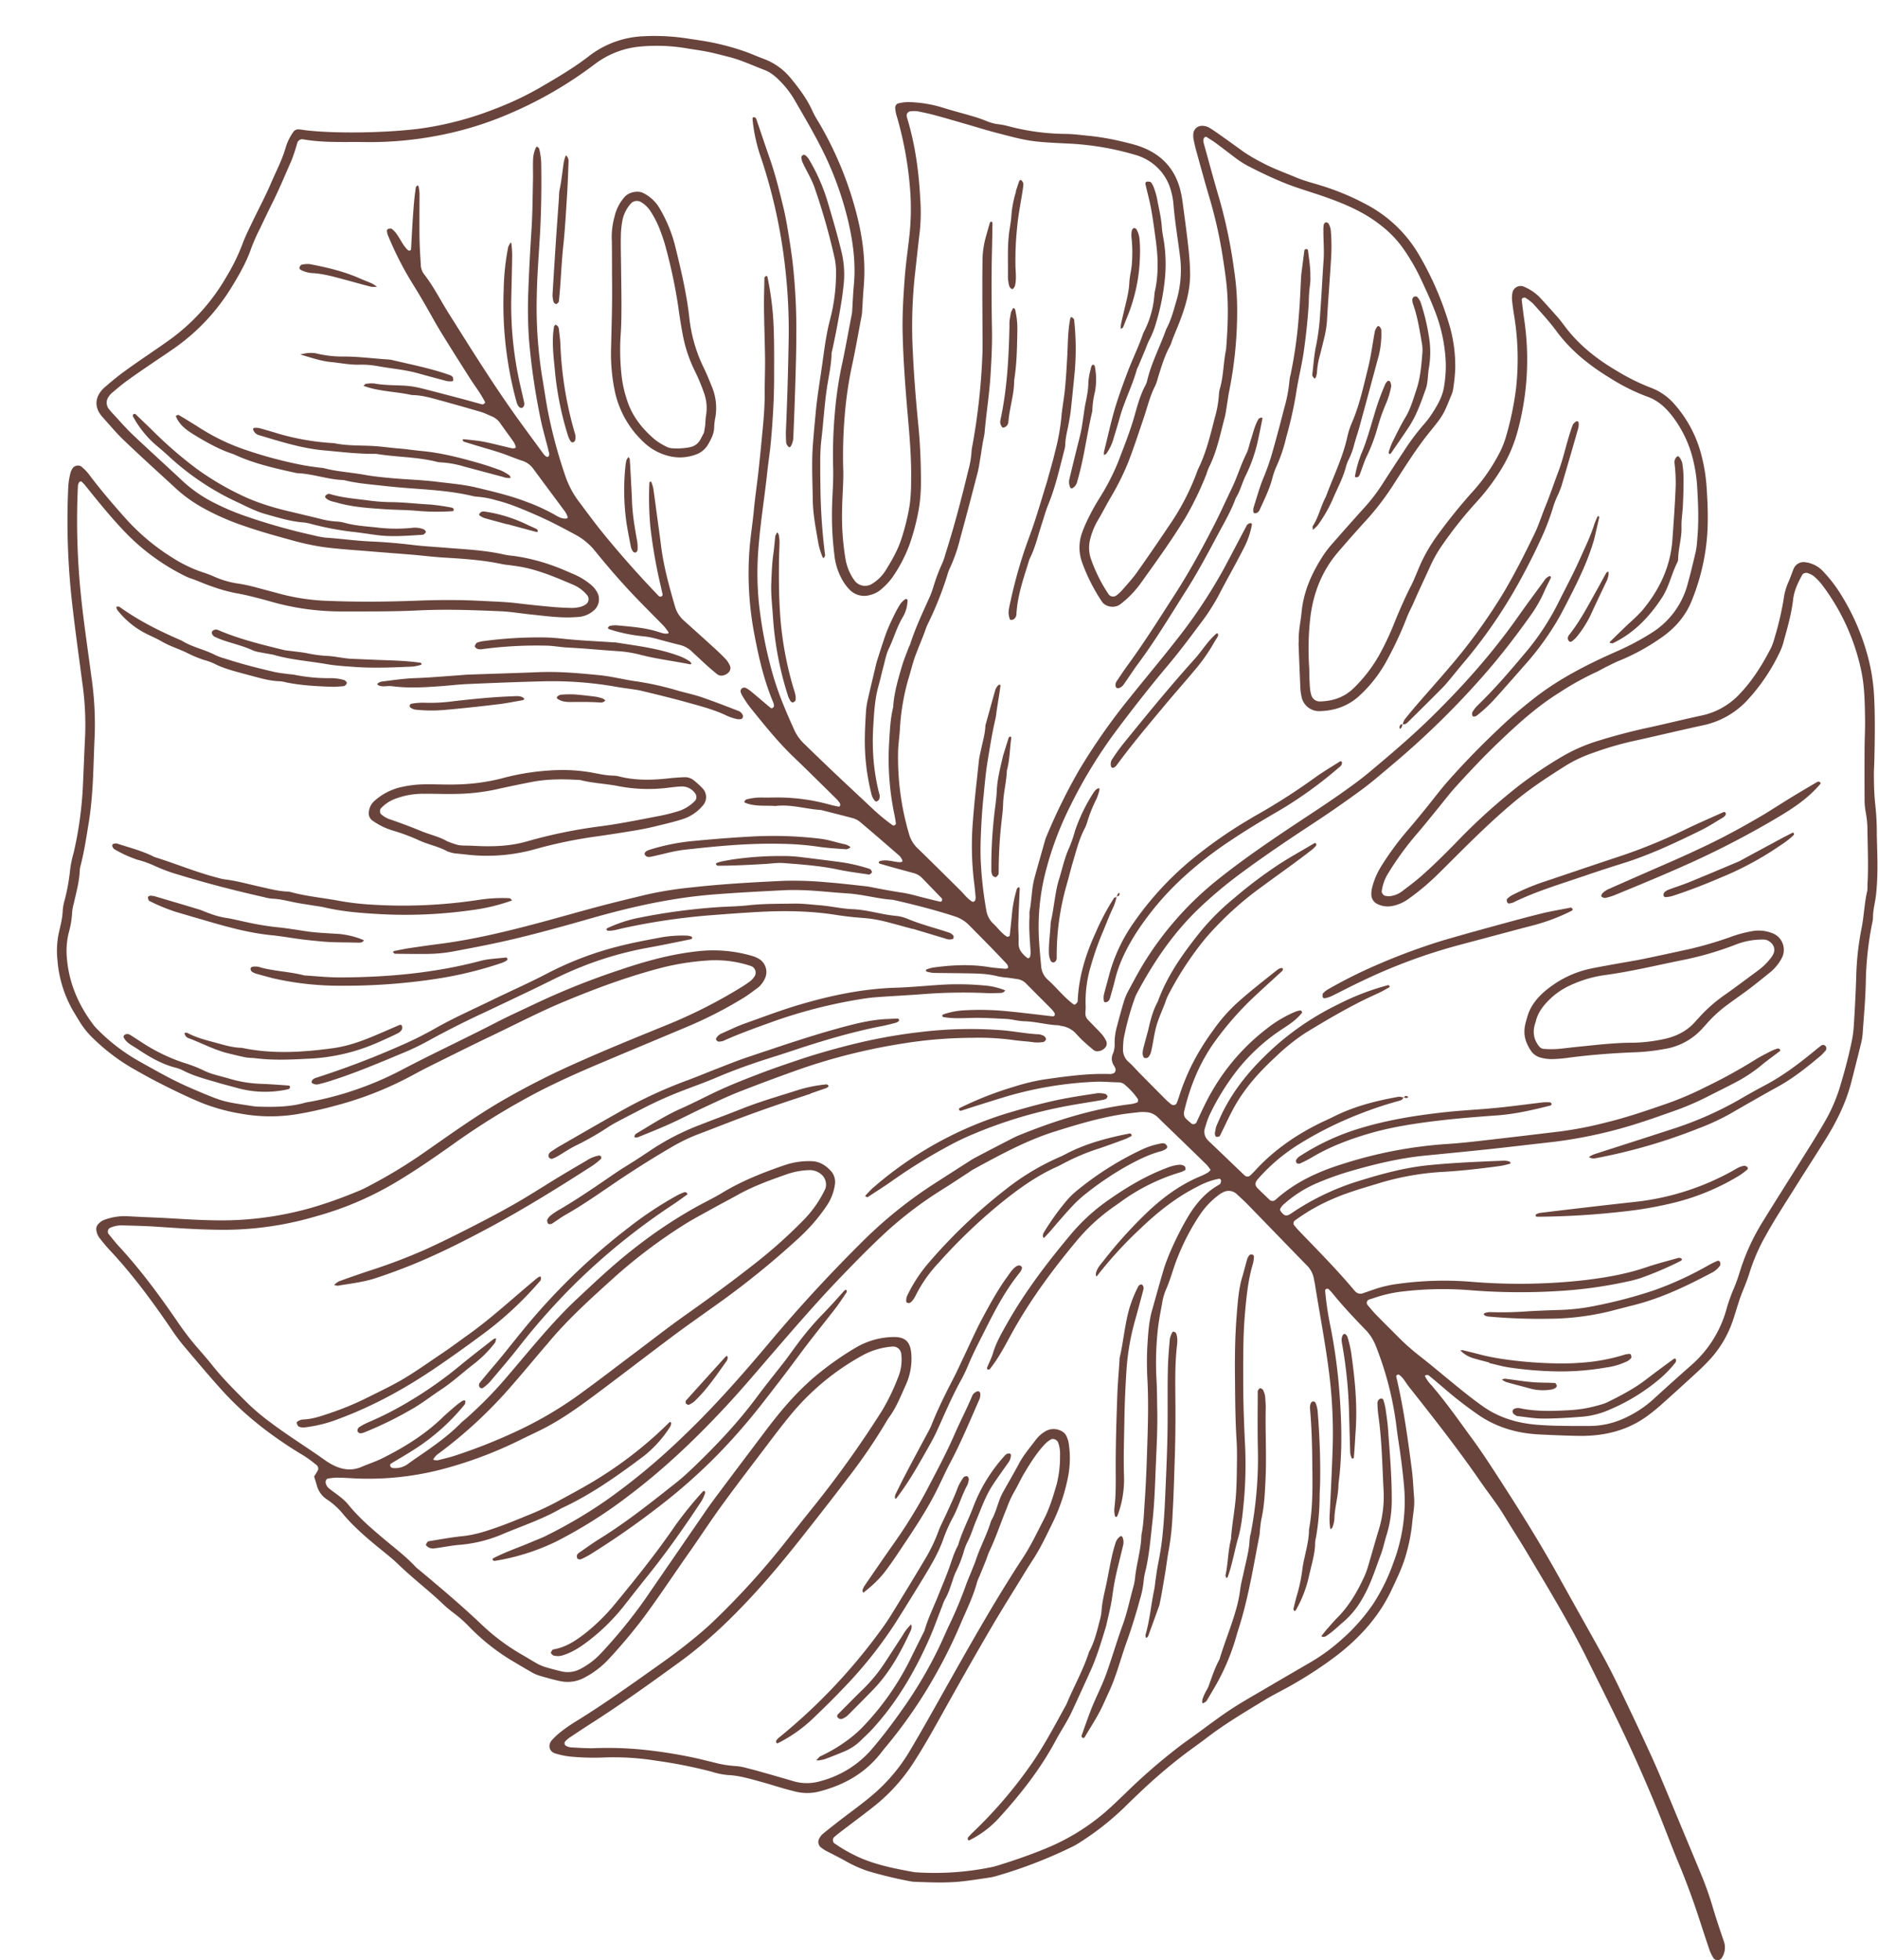 <?xml version="1.0" encoding="UTF-8" standalone="no"?><svg xmlns="http://www.w3.org/2000/svg" xmlns:xlink="http://www.w3.org/1999/xlink" data-name="Layer 1" fill="#69443c" height="977.5" id="Layer_1" preserveAspectRatio="xMidYMid meet" version="1" viewBox="0.0 0.0 936.6 977.5" width="936.6" zoomAndPan="magnify">
 <title>Tropical Leaves Outline - 4</title>
 <g data-name="4" id="change1_1">
  <path d="m936 416.25a124.62 124.62 0 0 0 -0.7 -14.34 129.7 129.7 0 0 1 -0.72 -13.49c-0.11-3.09 0.13-6.19 0.2-9.29 0.23-10.42 0.41-20.84-0.09-31.26a97.66 97.66 0 0 0 -2.42 -17.56 113.94 113.94 0 0 0 -15.27 -35.58 71.14 71.14 0 0 0 -7.89 -9.92 14.52 14.52 0 0 0 -8.89 -4.45 5.39 5.39 0 0 0 -5.57 3c-1 2.33-1.75 4.77-2.8 7.08a30.46 30.46 0 0 0 -2.27 8.08 149.35 149.35 0 0 1 -4.62 19.78 27.86 27.86 0 0 1 -1.7 4.77c-4.26 8.31-9.13 16.18-15.65 23a36 36 0 0 1 -18.79 10.71c-9.1 1.95-18.13 4.22-27.22 6.18q-12.42 2.7-24.54 6.47a84.21 84.21 0 0 0 -17.06 7.31 210.36 210.36 0 0 0 -22.49 15.06 295.65 295.65 0 0 0 -31.33 28.38c-5.93 6.05-11.89 12-18.32 17.55-2.78 2.38-5.74 4.56-8.65 6.78a12.59 12.59 0 0 1 -6.24 2.43 8.79 8.79 0 0 1 -2.47 -0.3 3.07 3.07 0 0 1 -1.43 -1.9 22.09 22.09 0 0 1 3.39 -9.46 149.9 149.9 0 0 1 15 -20.39c3.11-3.65 6.09-7.4 9.13-11.1 3.22-3.92 6.28-8 9.69-11.73 6.64-7.3 13.41-14.5 20.54-21.33 9.57-9.17 19.31-18.13 30.66-25.2a144.11 144.11 0 0 1 17.68 -9.94c2.07-0.91 4-2.08 6-3.07 2.28-1.12 4.53-2.31 6.89-3.23a105.45 105.45 0 0 0 19.31 -10.49c7.25-4.76 13-11 16.24-19a107.85 107.85 0 0 0 7.49 -29.43c1-9.27 0.63-18.56 0-27.85a85.24 85.24 0 0 0 -2.42 -15 61.35 61.35 0 0 0 -13.63 -26 28.85 28.85 0 0 0 -11.68 -8.14 106.59 106.59 0 0 1 -17.36 -8.64c-9.76-5.74-18.6-12.74-25.5-21.9-1.19-1.57-2.36-3.17-3.66-4.65q-4.47-5.08-9.06-10.05a24.48 24.48 0 0 0 -7.68 -5.14 4.16 4.16 0 0 0 -5.81 3 15.25 15.25 0 0 0 -0.23 3.36c0.24 2.52 0.59 5 1 7.54a133.59 133.59 0 0 1 1 37 151.91 151.91 0 0 1 -5.27 24.78 45.36 45.36 0 0 1 -3.67 8.52 91.12 91.12 0 0 1 -13.19 18.56 261.41 261.41 0 0 0 -16.47 20.38 83.1 83.1 0 0 0 -8.68 14.46c-1.78 3.85-3.17 7.85-5.1 11.61-2.95 5.78-5.54 11.69-8 17.71a138.3 138.3 0 0 1 -7.88 16.82 73.19 73.19 0 0 1 -12.91 16.65c-4.76 4.54-10.54 6.34-17 6.42a4.4 4.4 0 0 1 -3.79 -2.81c-0.87-2.44-0.85-5-1-7.51-0.16-2.25-0.07-4.51-0.19-6.76a138 138 0 0 1 0.64 -25.29c1.56-12.09 5.86-22.87 13.78-32.13 4.59-5.35 9.25-10.64 14-15.82a133.08 133.08 0 0 0 13.82 -18.13c5.65-8.75 11.15-17.62 17.73-25.75 6.93-8.58 6.89-8.62 10.71-18a13.9 13.9 0 0 0 1.06 -3.19 87.63 87.63 0 0 0 1.12 -10.93 73.68 73.68 0 0 0 -2.55 -20.07 156.34 156.34 0 0 0 -15.62 -36.46 65.79 65.79 0 0 0 -25.92 -24.86 125.32 125.32 0 0 0 -21.75 -9.22c-4.56-1.47-9.28-2.58-13.67-4.44-5.7-2.41-11.56-4.47-17-7.43a81.38 81.38 0 0 1 -9.45 -5.58q-5.12-3.74-10.3-7.4c-2.06-1.47-4.13-2.94-6.29-4.27a7.16 7.16 0 0 0 -4.05 -1 4.28 4.28 0 0 0 -4 3.67 10.63 10.63 0 0 0 0 2.52c0.36 1.94 0.77 3.87 1.29 5.77 2.18 7.89 4.34 15.78 6.64 23.62a221.35 221.35 0 0 1 6 25.51c0.89 5.28 1.71 10.58 2.36 15.9 1.4 11.52 0.92 23.06 0 34.59-1.34 6.35-1.23 12.92-3 19.2a13.57 13.57 0 0 0 -0.56 3.34 53.29 53.29 0 0 1 -2.11 11.63c-2.21 8.75-4.34 17.54-8.4 25.69a120.05 120.05 0 0 1 -14.21 27.75c-5.35 7.95-10.74 15.87-16.3 23.68-2.28 3.2-5 6.09-7.59 9.07a21.54 21.54 0 0 1 -2.52 2.25 2.83 2.83 0 0 1 -3.78 -0.42 77.91 77.91 0 0 1 -8.75 -17.33 17.31 17.31 0 0 1 -0.41 -10.82 35 35 0 0 1 3.5 -8.58c2.18-3.62 4.1-7.39 6.2-11.06a132.06 132.06 0 0 0 9.1 -18.1c2.84-7.36 5.28-14.88 7.82-22.36 1.81-5.33 3.07-10.86 5.69-15.91a23.63 23.63 0 0 0 1.35 -4c1.69-5.38 3.25-10.81 6-15.79a16.15 16.15 0 0 0 0.92 -2.37c1.17-3.17 2.54-6.27 3.76-9.41 3.08-7.91 5.48-16.05 5.36-24.66-0.06-4.21-0.39-8.44-0.86-12.64-0.81-7.28-1.79-14.54-2.76-21.81a62.19 62.19 0 0 0 -1.2 -6.69c-2.73-11-9.66-18.23-20.27-22a63.51 63.51 0 0 0 -6.51 -1.84 131 131 0 0 0 -18.28 -3.37c-3.92-0.35-7.82-0.93-11.77-1a115.16 115.16 0 0 1 -29.25 -3.93 34.83 34.83 0 0 0 -5 -0.93 22.51 22.51 0 0 1 -5.63 -1.56 65.15 65.15 0 0 0 -6.38 -2.24c-5.41-1.6-10.89-3-16.27-4.7a62.92 62.92 0 0 0 -16.67 -2.53 23.5 23.5 0 0 0 -4.95 0.73 2.43 2.43 0 0 0 -1.29 2 20.18 20.18 0 0 0 0.5 3.31 177.9 177.9 0 0 1 6.79 35.67 125.93 125.93 0 0 1 -0.05 23.62c-0.79 7.56-1.94 15.08-2.5 22.67-0.68 9.27-1.25 18.53-1 27.85 0.33 13.25 1.34 26.45 2.47 39.65 1 11.23 1.95 22.46 1.74 33.74a89.23 89.23 0 0 1 -0.72 11.8 112.74 112.74 0 0 1 -4 16.42c-1.89 6-5 11.34-8.29 16.59a20.76 20.76 0 0 1 -6.71 6.34 6.51 6.51 0 0 1 -8.36 -1.61c-0.5-0.68-1-1.38-1.43-2.09a26.44 26.44 0 0 1 -3.33 -9.53 131.19 131.19 0 0 1 -1.55 -25.27c0.12-5.91 0.66-11.82 0.57-17.73a241.89 241.89 0 0 1 0.71 -27.85 197.14 197.14 0 0 1 3.32 -23.41c1.94-8.8 3.47-17.7 5.16-26.56a13.48 13.48 0 0 0 0.18 -1.68c0.27-4.22 0.47-8.44 0.82-12.65 1.17-13.68-0.88-27-4.61-40.11a176.35 176.35 0 0 0 -17.91 -41.92 50.43 50.43 0 0 1 -2.89 -5.17c-2.76-6.27-6.82-11.65-11.13-16.89a31.58 31.58 0 0 0 -13.68 -9.59c-2.91-1.08-5.73-2.37-8.66-3.41a122 122 0 0 0 -18 -4.86c-3.32-0.63-6.67-1.1-10-1.6a108.2 108.2 0 0 0 -23.58 -1.25 47.57 47.57 0 0 0 -26.6 9.89c-7.81 6.08-16.38 11-24.92 16a157.64 157.64 0 0 1 -22.21 10.41 161.86 161.86 0 0 1 -37.57 9.79c-15.91 2-40 2.53-55.67 0.87-1.4-0.15-2.79-0.44-4.19-0.54a3 3 0 0 0 -2.9 1.34 26.38 26.38 0 0 0 -3.72 7.54c-1.76 6.28-4.83 12-7.39 18-2.89 6.72-6.37 13.19-9.52 19.79-1.7 3.56-3.47 7.11-4.81 10.81a98.06 98.06 0 0 1 -7.8 15.88 100.65 100.65 0 0 1 -29.36 32.26c-6.9 4.9-14 9.56-20.84 14.5-3.65 2.63-7.15 5.5-10.54 8.46-4.76 4.15-5.77 9.74-1.15 14.85 3.59 4 7 8.12 10.9 11.81 8.59 8.23 17.37 16.13 26.08 24.16a70.61 70.61 0 0 0 13.06 9.31 122.12 122.12 0 0 0 20.07 8.87c7.71 2.71 15.61 4.93 23.5 7.08a126.78 126.78 0 0 0 16.52 3.62c7.81 1.05 15.7 1.5 23.55 2.16 7 0.59 14 1.09 21.06 1.68 4.77 0.41 9.52 1 14.3 1.33 10.12 0.62 20.25 1.19 30.2 3.33 1.38 0.3 2.79 0.39 4.19 0.59 1.67 0.23 3.35 0.44 5 0.73 9.24 1.64 17.8 5.36 26.37 9a18.39 18.39 0 0 1 6.76 5 3.16 3.16 0 0 1 -0.89 5 8.92 8.92 0 0 1 -2.31 1 18 18 0 0 1 -4.18 0.56c-3.38-0.08-6.76-0.24-10.12-0.55q-8.42-0.75-16.8-1.76c-6.44-0.79-12.92-0.93-19.39-1.27-10.14-0.52-20.28-0.46-30.41-0.08-14.92 0.58-29.84 0.72-44.77 0.13a106.07 106.07 0 0 1 -23.38 -3.32q-6.13-1.65-12.27-3.28a81.68 81.68 0 0 0 -9.09 -2 44.81 44.81 0 0 1 -12.16 -3.46 61.08 61.08 0 0 0 -6.34 -2.38 68.51 68.51 0 0 1 -14.41 -7 107.53 107.53 0 0 1 -23.86 -20.07c-6-6.72-11.87-13.6-17.34-20.8a23.14 23.14 0 0 0 -4.65 -4.88 3.41 3.41 0 0 0 -3.84 0.73 8.11 8.11 0 0 0 -1.19 2.2 36 36 0 0 0 -1.27 8.31 365.36 365.36 0 0 0 2 57.38c1.44 12.88 3.26 25.72 4.94 38.58a147.35 147.35 0 0 1 1.53 27c-0.43 8.15-0.7 16.31-1.09 24.47a187 187 0 0 1 -4.68 34.28 51.85 51.85 0 0 0 -1.72 8.28 101 101 0 0 1 -2.68 15 27.2 27.2 0 0 0 -1 5c-0.08 4-1.13 7.81-2 11.66a43.49 43.49 0 0 0 -0.64 13.46 59.78 59.78 0 0 0 8 25.63c1.16 1.94 2.34 3.87 3.52 5.79a40.43 40.43 0 0 0 5.82 7.13 99.12 99.12 0 0 0 21.55 16.22c3.42 1.95 6.87 3.87 10.37 5.68 7.51 3.88 15.08 7.58 22.91 10.82a95.29 95.29 0 0 0 19.48 5.32 82.55 82.55 0 0 0 27.74 0.24 195.21 195.21 0 0 0 19.81 -4.42 171.5 171.5 0 0 0 35.41 -13.72c3.26-1.69 6.46-3.49 9.74-5.13 10.61-5.27 21.2-10.59 31.89-15.7 12-5.72 23.72-11.85 36-17 16.41-6.85 33-13 50.32-17.39a127.55 127.55 0 0 1 21.63 -3.29 55.74 55.74 0 0 1 21.67 2.75 3.5 3.5 0 0 1 1.53 5.54 9.7 9.7 0 0 1 -1.69 1.86c-1.58 1.18-3.21 2.3-4.9 3.32a250.84 250.84 0 0 1 -35.4 18.06c-15.68 6.39-31.37 12.72-46.82 19.65a384.64 384.64 0 0 0 -37.67 19.24c-13.16 7.72-25.52 16.63-38 25.31a246 246 0 0 1 -25.23 15.48c-2.25 1.19-4.47 2.45-6.81 3.41a221 221 0 0 1 -23.87 8.59 165 165 0 0 1 -39.15 6.28c-10.14 0.34-20.26-0.25-30.39-0.86-7.59-0.45-15.19-0.68-22.78-1.12a29.5 29.5 0 0 0 -10.8 1.62 7.87 7.87 0 0 0 -3.54 2.32 3.48 3.48 0 0 0 -0.94 3.08 8.15 8.15 0 0 0 1.59 3.87c1.58 2 3.16 4 4.9 5.83 11.45 12.19 21.32 25.57 30.7 39.33a98.93 98.93 0 0 0 6 8.16c6.56 7.75 13.06 15.54 19.89 23.06 11.11 12.22 24 22.1 38 30.75a57.21 57.21 0 0 1 9 6.32 2.36 2.36 0 0 1 0.43 2.34c-0.55 1-1.17 1.92-1.9 3.11 0.44 1.46 0.93 3.06 1.4 4.67a11.85 11.85 0 0 0 4.86 6.69 36.14 36.14 0 0 1 7.59 6.7c5.58 6.8 12.22 12.47 19 18 3.06 2.5 6.2 4.93 9 7.66 7.1 6.88 15 12.88 22.15 19.65a60.34 60.34 0 0 0 5.82 4.9 63.74 63.74 0 0 1 7.57 6.74 105.87 105.87 0 0 0 20.41 16.35c3.63 2.16 7.26 4.33 10.93 6.42a18.37 18.37 0 0 0 3.88 1.64c3.25 0.94 6.51 1.89 9.82 2.58a17.67 17.67 0 0 0 12.31 -1.64 45.21 45.21 0 0 0 12.07 -9.17 266.55 266.55 0 0 0 17.41 -20.7c7.89-10.63 15.16-21.71 22.79-32.54 5.35-7.6 10.42-15.4 15.88-22.93 6.61-9.13 13.46-18.08 20.28-27.06 4.77-6.29 9.48-12.63 14.51-18.71a123.41 123.41 0 0 1 35.65 -29.55 36.61 36.61 0 0 1 15.27 -4.49 4.06 4.06 0 0 1 4.16 3.4 23.18 23.18 0 0 1 -1.71 12.44 104.1 104.1 0 0 1 -7.72 15.96 515.53 515.53 0 0 1 -33.3 46.83q-7.14 8.91-14.22 17.87a382.87 382.87 0 0 1 -37.48 41.3c-4.74 4.45-9.77 8.53-14.89 12.52-3.34 2.6-6.76 5.1-10.21 7.55-14.26 10.12-28.45 20.35-43.38 29.5a75.43 75.43 0 0 0 -6.92 4.86 35 35 0 0 0 -4.3 4c-2.25 2.46-1.4 5.88 1.7 6.71a40.72 40.72 0 0 0 7.43 1.54 126.19 126.19 0 0 0 16 0.48 132.64 132.64 0 0 1 26.94 1.59 241.38 241.38 0 0 1 27.38 5.42 38 38 0 0 0 8.27 1.72c5.44 0.23 10.56 1.76 15.73 3.16 4.08 1.1 8.11 2.4 12.18 3.57 1.9 0.55 3.82 1 5.73 1.51a24.24 24.24 0 0 0 12.54 -0.21c11.76-3.13 21.94-8.81 29.66-18.44 0.88-1.1 1.72-2.23 2.64-3.3a238.86 238.86 0 0 0 25.36 -36.85 248.93 248.93 0 0 0 12.62 -25.79c2.78-6.46 5.91-12.81 7.75-19.66a26.31 26.31 0 0 1 1.25 -3.14c1.06-2.61 2.15-5.21 3.19-7.82 0.63-1.57 1.08-3.22 1.81-4.75 3.27-6.88 5.61-14.13 8.53-21.15a54.64 54.64 0 0 1 3.42 -7.72c1.89-3.13 3.36-6.51 5.23-9.66 3.17-5.33 6.45-10.6 10.78-15.11a13.87 13.87 0 0 1 2.68 -2c1.1-0.68 3 0.17 3.53 1.38a16.06 16.06 0 0 1 1 6.63 55.22 55.22 0 0 1 -1.65 14.29c-1.74 6-3.48 11.87-6.35 17.45-3.35 6.5-6.46 13.12-10.5 19.27-12.83 19.56-24.37 39.9-35.87 60.26-6.64 11.77-13.17 23.61-20.07 35.23a87.56 87.56 0 0 1 -18.87 22.65c-6 5.1-12.5 9.65-18.71 14.53-2.22 1.74-4.44 3.48-6.59 5.3a8 8 0 0 0 -1.46 2 3.52 3.52 0 0 0 0.92 4.53 22.7 22.7 0 0 0 2.09 1.43c3.24 1.71 6.53 3.3 9.73 5.08a63.29 63.29 0 0 0 11.53 5.22 209.3 209.3 0 0 0 21.39 5.14 10.55 10.55 0 0 0 1.68 0.2c8.16 0.32 16.33 0.7 24.48-0.26 4.48-0.52 8.94-1.22 13.4-1.9a30.7 30.7 0 0 0 4.11 -1 233.74 233.74 0 0 0 37 -14.38 35.82 35.82 0 0 0 3.66 -2.11 139.79 139.79 0 0 0 21.93 -17.22q3.62-3.57 7.3-7.06a269.3 269.3 0 0 1 23.79 -20.32c3.17-2.36 6.41-4.63 9.53-7 9.38-7.28 19.59-13.31 29.7-19.47 4.58-2.78 9.45-5.07 14.08-7.77a203 203 0 0 0 21.22 -13.94c11.59-8.86 21.27-19.32 27.62-32.58 3-6.35 6.13-12.7 7.87-19.58a86.15 86.15 0 0 0 2.66 -14.1c0.35-4.21 1.3-8.36 1-12.62-0.4-4.77-0.56-9.57-1.17-14.32-2-15.38-4.09-30.75-7.67-45.86a1.74 1.74 0 0 1 -0.06 -0.84 1 1 0 0 1 0.54 -0.5 1 1 0 0 1 0.72 -0.08c2.22 1.42 3.29 3.82 4.85 5.8 12.23 15.49 24.46 31 35.67 47.27 4 5.8 8.42 11.31 12.08 17.36s7.51 11.94 11.12 18c10.53 17.7 21.26 35.28 30.41 53.78 6.13 12.39 12.37 24.72 18.28 37.22q9 19.13 17 38.72c3.41 8.36 6.52 16.84 10 25.17 4.14 9.9 7.8 20 11.08 30.17 1.47 4.57 3 9.13 4.52 13.66a23.1 23.1 0 0 0 1.87 3.76 2.4 2.4 0 0 0 2.15 1.06 2.27 2.27 0 0 0 2.09 -1.19 9.36 9.36 0 0 0 1 -8.1c-1.91-5.61-3.83-11.22-5.5-16.9a168 168 0 0 0 -5.93 -16.74c-2.8-6.78-5.64-13.54-8.46-20.31-4.12-9.89-8.2-19.8-12.38-29.67-2.21-5.19-4.57-10.32-6.93-15.44-2.59-5.64-5.26-11.25-7.92-16.85-4.37-9.17-8.69-18.36-13.62-27.25-7.21-13.04-14.57-26.04-21.83-39.14-10-18-21-35.43-32.25-52.7-3.54-5.44-7.13-10.85-11-16.09-6.49-8.88-12.8-17.9-20-26.27a16.81 16.81 0 0 1 -3.34 -4.73 1.7 1.7 0 0 1 2.32 0.11c2.63 2.12 5.2 4.33 7.77 6.53a196.88 196.88 0 0 0 16.72 12.91c9.1 6.22 19.29 9.13 30.2 9.68 6.47 0.33 13 0.6 19.42 0.72 12.13 0.22 23.56-2.25 33.67-9.31a86.22 86.22 0 0 0 7.92 -6.34c6.11-5.43 12.15-10.95 18.17-16.49 2.07-1.91 4.07-3.91 6-6a54.54 54.54 0 0 0 11.75 -20.33c1.53-4.54 2.74-9.21 4.56-13.64 1.29-3.13 2.53-6.27 3.52-9.51a94.9 94.9 0 0 1 8.14 -18.53c4.51-8.14 9.62-15.91 14.55-23.79 5.07-8.12 10.3-16.15 15.36-24.28 5.53-8.9 10.1-18.24 12.7-28.46 1.6-6.29 3.2-12.58 4.74-18.88a30.36 30.36 0 0 0 0.84 -5c0.59-8.43 1.37-16.85 1.56-25.29a164.37 164.37 0 0 1 3.1 -29.37 16.06 16.06 0 0 0 0.5 -3.34c0-3.14 0.74-6.16 1.24-9.22 0.31-1.94 0.47-3.91 0.61-5.87 0.68-8.7 0.25-17.41 0.05-26.16zm-4.81 28.23c-1.41 6.06-1.55 12.29-2.78 18.39a141.39 141.39 0 0 0 -2.65 23.49q-0.4 12.67-1.24 25.32a54.28 54.28 0 0 1 -1 7.53c-1.65 8-3.8 15.91-6.18 23.75a82.47 82.47 0 0 1 -7.58 16.93c-3.08 5.38-6.4 10.61-9.69 15.87-7 11.23-14.13 22.4-21.08 33.67a108.23 108.23 0 0 0 -11.48 25.34 78.67 78.67 0 0 1 -3.22 8.72 87.24 87.24 0 0 0 -3.55 10.4 57.32 57.32 0 0 1 -17.68 27.29q-9.21 8.12-18.26 16.4a55.31 55.31 0 0 1 -15.56 10.06 41.15 41.15 0 0 1 -16.45 3.47c-8.73 0-17.5 0.1-26.19-0.59-9.63-0.77-18.84-3.41-26.94-9.11-6-4.22-11.65-8.88-17.32-13.53-4.57-3.76-9.11-7.56-13.76-11.22a115.74 115.74 0 0 1 -10.82 -9.46c-3.77-3.81-7.59-7.56-11.33-11.4-1.57-1.61-3-3.36-4.47-5.07a1.74 1.74 0 0 1 1 -2.7c2.68-0.87 5.35-1.8 8.09-2.46a66.83 66.83 0 0 1 8.32 -1.5 172.06 172.06 0 0 1 32.89 -0.73 310.84 310.84 0 0 0 44.75 0.5 218.93 218.93 0 0 0 34.31 -4.68 65.46 65.46 0 0 0 6.55 -1.68 166.6 166.6 0 0 0 20.22 -8.62c0.67-0.33 0.92-0.86 0.5-1.18a2 2 0 0 0 -1.46 -0.39c-5.43 1.53-10.91 2.93-16.24 4.74-10 3.39-20.25 5.12-30.6 6.37a290.15 290.15 0 0 1 -56.53 0.81 167.19 167.19 0 0 0 -36.26 1 60.09 60.09 0 0 0 -11.55 2.58c-2.14 0.73-4.26 1.48-6.4 2.2a3.51 3.51 0 0 1 -3.8 -1.13c-0.2-0.2-0.38-0.41-0.57-0.63-8.7-10.38-18.29-20-27.64-29.74-0.78-0.81-1.46-1.7-2.18-2.56a1.69 1.69 0 0 1 0.41 -2.27 96.43 96.43 0 0 1 19.08 -10.85c7.78-3.39 15.95-5.62 24-8.09a135.9 135.9 0 0 1 31.61 -5.36c9.3-0.56 18.53-1.66 27.75-2.9a46.09 46.09 0 0 0 4.89 -1.12 0.57 0.57 0 0 0 0.19 -0.52c-0.12-0.24-0.34-0.54-0.57-0.59a9.41 9.41 0 0 0 -2.49 -0.42c-12.39 0.49-24.78 1-37.13 2.2-11.86 1.13-23.27 4.18-34.62 7.69a125.6 125.6 0 0 0 -32.84 15.3c-0.7 0.47-1.4 0.95-2.12 1.4-2.06 1.27-3.16 0.94-4.82-1.4a1.25 1.25 0 0 1 0 -1.59 9.13 9.13 0 0 1 1 -1.35 60.45 60.45 0 0 1 17 -11 147.29 147.29 0 0 1 15.91 -5.76c12.46-3.64 25-6.71 38-8 10.94-1.08 21.88-2.14 32.8-3.3 10.09-1.08 20.16-2.32 30.25-3.42a231.43 231.43 0 0 0 45.34 -10.07c5.1-1.63 10.14-3.47 15.2-5.24a137.06 137.06 0 0 0 17.14 -7.27c4.51-2.32 9.09-4.53 13.58-6.9a75.7 75.7 0 0 0 13.44 -8.77c3-2.53 6.27-4.81 9.39-7.22 0.12-0.08 0.13-0.45 0-0.61a1.11 1.11 0 0 0 -1.41 -0.55 23.6 23.6 0 0 0 -3.14 1.25c-2.75 1.44-5.56 2.8-8.16 4.48a260.53 260.53 0 0 1 -24.47 13.43 160 160 0 0 1 -19.44 8.31c-9.86 3.42-19.73 6.8-29.89 9.29a191.23 191.23 0 0 1 -23.22 4.54l-18.47 2.21q-9.24 1.09-18.48 2.15c-7 0.82-14 1.58-21 2a218.11 218.11 0 0 0 -50.52 9.87c-12.25 3.82-23.69 9.09-33.34 17.76a2.2 2.2 0 0 1 -3 0.15c-2-1.94-4.09-3.88-6.07-5.88-1.37-1.38-1.29-2.87 0.14-4.46a91.23 91.23 0 0 1 19.85 -17 181.25 181.25 0 0 1 31 -15.55 188.86 188.86 0 0 1 19.25 -6.42c1-0.26 2.1-0.55 2.5-1.72a6.26 6.26 0 0 0 -2.27 -0.42c-10.87 1.91-21.52 4.58-31.51 9.43-2 1-4.08 2-6.12 2.92-12.86 6.11-24.48 14-34.12 24.56-0.75 0.83-1.57 1.6-2.37 2.39a2 2 0 0 1 -2.31 0.25c-0.22-0.18-0.47-0.32-0.68-0.51-5.91-5.65-11.8-11.33-17.74-17a6.11 6.11 0 0 1 -1.66 -6.94 46.07 46.07 0 0 1 1.93 -5.59 121 121 0 0 1 14.18 -23 95.84 95.84 0 0 1 22.46 -20.39c3.56-2.29 7.07-4.65 9.7-8.07 0.09-0.11-0.08-0.5-0.23-0.69s-0.43-0.43-0.61-0.4a11.58 11.58 0 0 0 -2.42 0.6 61.13 61.13 0 0 0 -14.52 8.62 106.18 106.18 0 0 0 -27.1 31c-3 5.13-5.41 10.51-7.92 15.86a1.86 1.86 0 0 1 -2.21 0.45c-0.86-0.72-1.72-1.45-2.54-2.22a3.83 3.83 0 0 1 -1.29 -3.81c2.9-12.48 7.63-24.15 15.1-34.66a156.15 156.15 0 0 1 21.27 -24c4.13-3.83 8.31-7.62 12.46-11.44 0.48-0.45 0.63-1.12 0.21-1.47-0.24-0.21-0.91 0-1.32 0.12a5.63 5.63 0 0 0 -1.44 0.88c-6.41 5.08-12.85 10.12-19 15.56a82.31 82.31 0 0 0 -12.92 14.61 124.57 124.57 0 0 0 -8.64 13.53 108.69 108.69 0 0 0 -8 18.61c-0.41 1.35-0.9 2.67-1.39 4a1.84 1.84 0 0 1 -2.82 0.52c-0.86-0.73-1.75-1.42-2.55-2.22q-6.57-6.58-13.1-13.22c-1.78-1.81-3.42-3.76-5.31-5.45a8 8 0 0 1 -3 -6.67 40.24 40.24 0 0 1 0.32 -5 134.41 134.41 0 0 1 5.29 -19.6 20.75 20.75 0 0 1 1.3 -3.12c8.39-15.76 18.31-30.38 31.37-42.75a216.3 216.3 0 0 1 20.08 -16.83c11.79-8.75 23.95-16.95 36.22-25q12.38-8.12 24.32-16.89c5.45-4 10.54-8.5 15.73-12.84a419 419 0 0 0 45.84 -45c8-9.13 15.36-18.75 22.41-28.62a66.74 66.74 0 0 0 7.19 -12.45c1-2.32 2.21-4.54 3.29-6.82a1 1 0 0 0 -0.22 -0.8c-0.08-0.11-0.44-0.1-0.63 0a5.56 5.56 0 0 0 -2.47 2.21c-4.3 5.93-8.71 11.78-12.91 17.78-12.68 18.08-27.28 34.48-43 49.93-10.07 9.9-20.8 19-31.64 28.07-5 4.14-10.3 7.9-15.61 11.61-6.48 4.52-13.11 8.83-19.69 13.19-13.17 8.74-26.23 17.62-38.63 27.43a161.87 161.87 0 0 0 -38.59 43.37c-2.77 4.59-5.25 9.32-7.76 14a29.9 29.9 0 0 0 -2.1 5.52c-1.13 3.79-2.15 7.61-3.15 11.43a29.28 29.28 0 0 0 -1.15 8.35 12.38 12.38 0 0 1 -0.76 5 6 6 0 0 0 0.59 6.36 7.89 7.89 0 0 1 0.64 1.55 2 2 0 0 1 -1 2.07 6.77 6.77 0 0 1 -1.62 0.37c-11-0.41-21.95 1.13-32.82 2.67a101.1 101.1 0 0 0 -14.8 3.53 171.22 171.22 0 0 0 -27.52 10.76c-0.19 0.1-0.41 0.42-0.37 0.57a0.92 0.92 0 0 0 1.32 0.69c2.42-0.78 4.82-1.58 7.25-2.34 5.38-1.68 10.75-3.4 16.16-5a185.49 185.49 0 0 1 42.48 -7c4.2-0.24 8.44 0.2 12.67 0.28a4.58 4.58 0 0 1 3 1.28 35.13 35.13 0 0 1 6.25 6.86c0.47 0.73 0.21 1.87-0.52 2a21.55 21.55 0 0 1 -2.45 0.64c-19.48 2.35-38 8.21-56.08 15.55-2.09 0.84-4.09 1.92-6.09 2.95q-7.53 3.87-15 7.81c-1 0.52-2 1.06-2.95 1.67q-10 6.38-19.95 12.8a218.84 218.84 0 0 0 -35.28 28.9q-23.73 23.56-45.23 49.18c-14.16 16.84-28.71 33.34-44.74 48.46a319.85 319.85 0 0 1 -37.19 30.65 238.22 238.22 0 0 1 -29.88 17.52c-2 1-4.15 1.76-6.22 2.65-6.47 2.8-13.17 5-19.48 8.23-0.72 0.36-0.88 0.75-0.37 1.18a1.15 1.15 0 0 0 0.72 0.31 110 110 0 0 0 30.53 -9.57 232.09 232.09 0 0 0 37.11 -23.52c17.15-13 32.62-27.78 47.27-43.48 8.67-9.29 16.81-19 25.12-28.6 10.71-12.37 21.41-24.74 32.77-36.53 6.65-6.9 13.34-13.78 20.34-20.33a190.17 190.17 0 0 1 29.42 -22.73c4.55-2.83 9-5.81 13.51-8.73 0.95-0.61 1.85-1.31 2.84-1.84 13.14-7.14 26.23-14.34 40.61-18.85 10.51-3.3 21-6.45 31.9-8.31 3.33-0.57 6.7-0.92 10.06-1.31a18.06 18.06 0 0 1 3.37 0 9 9 0 0 1 6 2.64c3 3 6.06 5.9 9.1 8.84 5.06 4.91 10.14 9.8 15.17 14.74a22.59 22.59 0 0 1 2 2.61 8.16 8.16 0 0 1 -1.38 1.32 38.15 38.15 0 0 1 -3.8 1.86c-11.13 4.64-20.41 11.89-28.88 20.32a222.23 222.23 0 0 0 -19.11 21.46c-1.54 2-3.39 3.84-4 6.39a5.61 5.61 0 0 0 0 1.63c0.19-0.06 0.47 0 0.56-0.17a201.62 201.62 0 0 1 21.68 -23.66c8.58-8.22 17.85-15.58 28.56-20.94a36.44 36.44 0 0 1 10.28 -3.78 1 1 0 0 1 1.28 0.84 3.27 3.27 0 0 1 -0.32 1.48 1.33 1.33 0 0 1 -0.6 0.57c-7.15 4-12.07 10-16.11 16.95-4.23 7.24-9.28 17.8-11.57 25.31-2 6.74-3.86 13.56-5.79 20.35-1.7 6-2 12.24-2.39 18.41a161.29 161.29 0 0 0 0.1 16.89c0.65 13.25 0.07 26.48-0.36 39.71q-0.35 10.54-1.07 21.09c-0.38 5.33-0.5 10.7-1.61 16-0.14 7.37-2.5 14.43-3.19 21.73a30.44 30.44 0 0 1 -1.06 5c-1.61 6-2.91 12.11-5 17.94-3 8.23-5.41 16.63-8.37 24.85-1.81 5-4.23 9.83-6.34 14.74-0.77 1.81-1.49 3.65-2.17 5.5q-1.9 5.16-3.71 10.35a0.89 0.89 0 0 0 0.23 0.74 0.75 0.75 0 0 0 1.31 0c3.14-5.34 6.61-10.49 9.18-16.15 0.93-2 1.84-4.11 2.8-6.14 3.74-7.94 5.84-16.47 8.79-24.69 2.57-7.18 4.82-14.43 6.81-21.78a47 47 0 0 0 1.85 -9.11 30.63 30.63 0 0 1 0.88 -5c1.93-8 2.52-16.12 3.45-24.24 1.13-9.82 1.35-19.67 1.78-29.51 0.39-9 0.87-18 0.66-27-0.11-5.07-0.08-10.15-0.4-15.21a153.25 153.25 0 0 1 0.52 -22.78c0.44-5.05 1.45-10.05 2.35-15a28.28 28.28 0 0 1 1.84 -6.5c2.32-5.17 3.63-10.7 5.75-15.91a114 114 0 0 1 10.87 -21 41 41 0 0 1 9.93 -10.54 17.53 17.53 0 0 1 2.18 -1.28 5.85 5.85 0 0 1 6.34 0.75c2.08 1.91 4.16 3.82 6.13 5.84 9.64 9.9 19.23 19.85 28.88 29.74a12.38 12.38 0 0 1 3.81 7.35c0.07 0.56 0.26 1.1 0.35 1.65 2.52 15.87 5.64 31.66 7.49 47.62a240.49 240.49 0 0 1 1.39 36.3c-0.37 10.41-0.88 20.82-1.42 31.22a33 33 0 0 0 0.33 7.66c0.39-0.32 0.88-0.52 1-0.83a16.29 16.29 0 0 0 1 -4.1c0.13-6 2-11.68 2.05-17.63 2-15.16 1.62-30.37 0.48-45.55a274.09 274.09 0 0 0 -4.58 -33.5 150.71 150.71 0 0 1 -2.57 -17.56c0-0.18 0.24-0.45 0.43-0.57a1.12 1.12 0 0 1 1.49 0.19 21.53 21.53 0 0 1 1.73 1.85c5.16 6.36 10.76 12.33 16.47 18.19a24.32 24.32 0 0 1 5.33 8.52 163.06 163.06 0 0 1 10.07 39.23c0.65 5.6 1.63 11.16 2.35 16.75 0.59 4.47 1.08 8.95 1.5 13.44a86.37 86.37 0 0 1 -5.29 38.22 97.32 97.32 0 0 1 -10 20.44 94.44 94.44 0 0 1 -16.94 18.86 91.15 91.15 0 0 1 -13.67 9.95c-7.55 4.42-15.13 8.79-22.66 13.23-6.07 3.58-12.23 7-18.11 10.88s-11.47 8.2-17.19 12.33c-2.51 1.82-5.05 3.6-7.54 5.46a296.22 296.22 0 0 0 -27.49 23.8c-3.26 3.12-6.48 6.28-9.89 9.24a107.93 107.93 0 0 1 -29.45 18.17c-7.82 3.26-15.81 6-23.91 8.53-1.07 0.33-2.15 0.67-3.26 0.9a141 141 0 0 1 -38.67 2.6c-9.18-1.66-18.37-3.4-27-7.1a75.88 75.88 0 0 1 -13.16 -7.41 2.13 2.13 0 0 1 0 -3c1.08-0.91 2.16-1.8 3.28-2.65 5.6-4.29 11.28-8.47 16.8-12.85a90.13 90.13 0 0 0 19.7 -21.92c4.59-7.1 8.76-14.46 12.87-21.83 8.64-15.5 17.37-31 26.33-46.27 4.7-8 9.66-15.88 14.52-23.81 1.77-2.88 3.52-5.77 5.38-8.6 4.2-6.37 7.35-13.28 10.71-20.11a93.56 93.56 0 0 0 6.91 -20.82 48.7 48.7 0 0 0 0.47 -17.65 13.8 13.8 0 0 0 -1 -3.23 5.56 5.56 0 0 0 -2.92 -2.92 8.07 8.07 0 0 0 -8.05 0.51 16 16 0 0 0 -4.37 3.95c-2.87 3.83-6 7.43-8.31 11.7-2.65 5-5.52 9.82-8.24 14.75a27.77 27.77 0 0 0 -1.71 3.86c-1.26 3.44-2.19 7-4.1 10.19-2 6.77-5.44 13-7.66 19.7-0.53 1.6-1.21 3.15-1.84 4.72-1 2.62-2.21 5.19-3.12 7.85a205.22 205.22 0 0 1 -8.52 20.24c-1.67 3.57-3.19 7.2-4.92 10.76a214.39 214.39 0 0 1 -17.54 29.84c-5 7.13-10.23 14.14-15.94 20.79a50.54 50.54 0 0 1 -25.46 15.86 23.69 23.69 0 0 1 -13.35 0.12c-4.33-1.27-8.67-2.54-13-3.76-3.53-1-7.06-2-10.62-2.88a27.81 27.81 0 0 0 -5.82 -1 54.93 54.93 0 0 1 -10.82 -1.86c-2.47-0.58-4.93-1.21-7.4-1.79a237.41 237.41 0 0 0 -26.66 -4.39 175.45 175.45 0 0 0 -25.3 -0.84c-4 0.1-7.88-0.24-11.82-0.41a7.89 7.89 0 0 1 -2.33 -0.84 1.51 1.51 0 0 1 -0.25 -2.17 18.62 18.62 0 0 1 1.89 -1.68c3.75-2.5 7.52-5 11.31-7.44 15-9.6 29.42-19.94 43.79-30.4 13.77-10 25.94-21.71 37.39-34.21 8.77-9.56 17-19.62 25-29.8 7.16-9.07 14.29-18.16 21.26-27.38a276.72 276.72 0 0 0 20.46 -30.14c3.87-5 6.05-10.8 8.62-16.42a31.5 31.5 0 0 0 2.87 -15.67c-0.46-5.72-2.59-8.68-9.23-8.49a38.36 38.36 0 0 0 -18.51 5.32 149.11 149.11 0 0 0 -17.39 12c-10.5 8.29-19.13 18.3-27.14 28.91q-12.75 16.86-25.42 33.79c-2 2.7-4 5.48-5.88 8.26q-14.62 21.24-29.22 42.49a250.54 250.54 0 0 1 -21.89 26.86 38.12 38.12 0 0 1 -10 7.7 13.42 13.42 0 0 1 -9.82 1.4c-2.74-0.66-5.48-1.37-8.18-2.18a20.24 20.24 0 0 1 -3.86 -1.66c-2.46-1.37-4.85-2.87-7.29-4.27a105.57 105.57 0 0 1 -20.32 -15.09c-10-9.51-20.57-18.44-31.18-27.29a20.32 20.32 0 0 1 -1.92 -1.65c-4.43-4.78-9.58-8.73-14.56-12.88-6.71-5.6-13.39-11.25-18.94-18.08-2.7-3.32-6.38-5.52-9.68-8.16a4.55 4.55 0 0 1 -1.65 -2.86c-0.14-0.79 0.41-1.92 1.09-2a31.12 31.12 0 0 1 4.17 -0.47c3.09 0 6.19 0.2 9.28 0.37a145.3 145.3 0 0 0 46 -5.23 204.52 204.52 0 0 0 37.05 -14.23c3.28-1.63 6.62-3.15 9.9-4.79 9.13-4.56 17.46-10.4 25.61-16.46 13.36-9.93 26.51-20.12 39.84-30.09 6.77-5.07 13.72-9.91 20.6-14.85a417.93 417.93 0 0 0 42.75 -34.52 89.38 89.38 0 0 0 13.73 -16 25.29 25.29 0 0 0 3.93 -10.18 8.22 8.22 0 0 0 -2.07 -7.07c-2.56-2.74-5.58-4.68-9.53-4.78a37.59 37.59 0 0 0 -13.31 1.93c-10.7 3.67-21.18 7.77-30.91 13.64-4.34 2.63-8.93 4.84-13.38 7.28a235.15 235.15 0 0 0 -30.91 20.68c-10.05 7.8-19.27 16.51-28.53 25.19-12.18 11.41-22.57 24.43-33.39 37.06a205.34 205.34 0 0 1 -22.4 23c-0.65 0.55-1.33 1.06-1.92 1.66-6.56 6.69-14.23 12-21.9 17.25-1.63 1.11-3.25 2.25-4.84 3.43a10.58 10.58 0 0 1 -7.19 1.9 1.52 1.52 0 0 1 -1.37 -0.83 1 1 0 0 1 0.34 -1.39c3.6-2.23 7.29-4.3 10.84-6.59a105.38 105.38 0 0 0 25.86 -22.88 3.41 3.41 0 0 0 0.33 -1.55c0.08-0.69-1-0.64-2 0.1-0.69 0.5-1.4 1-2.05 1.5-1.94 1.63-3.87 3.29-5.78 5-0.64 0.55-1.24 1.15-1.85 1.74-8.65 8.28-18.7 14.51-29.33 19.85-3.51 1.77-7.29 3-10.92 4.55-4.79 2-9.4 1.35-13.89-0.88a31.5 31.5 0 0 1 -4.33 -2.64c-8.94-6.38-18.33-12.12-27.1-18.76a105.8 105.8 0 0 1 -11 -9.22c-6.2-6.16-12.43-12.29-17.89-19.16-2.81-3.53-5.82-6.9-8.76-10.32a141.19 141.19 0 0 1 -9.18 -12.25c-8.79-12.79-18-25.25-28.57-36.69-1.9-2.06-3.63-4.29-5.41-6.47a2.14 2.14 0 0 1 0.8 -2.84 13.93 13.93 0 0 1 6.57 -1.26c5.07 0.15 10.14 0.24 15.2 0.56 10.4 0.66 20.79 1.46 31.22 1.59a162.24 162.24 0 0 0 46 -5.61c3.26-0.91 6.53-1.8 9.75-2.83a161.14 161.14 0 0 0 33.15 -14.81c9.73-5.75 19-12.13 28.24-18.66a358.59 358.59 0 0 1 44.66 -27.47c9.06-4.6 18.32-8.78 27.67-12.75 14.8-6.28 29.65-12.45 44.47-18.68a208.17 208.17 0 0 0 29.36 -15c2.39-1.48 4.6-3.24 6.89-4.89a11.89 11.89 0 0 0 3.15 -3.92 7.67 7.67 0 0 0 -3.23 -10.78 15.44 15.44 0 0 0 -2.34 -1 69.25 69.25 0 0 0 -25.9 -2.64c-13.87 1.31-27.18 4.92-40.28 9.38a371.36 371.36 0 0 0 -40.89 16.21c-6.87 3.29-13.84 6.39-20.6 9.87-16 8.28-32.43 15.89-48.41 24.32a162.91 162.91 0 0 1 -43 15.1c-1.66 0.35-3.36 0.52-5 1-7.45 2-15.06 2-22.67 1.79a27.3 27.3 0 0 1 -3.37 -0.35c-13.94-2.13-14-2-27.53-7.72a181.59 181.59 0 0 1 -17.5 -8.44c-3.7-2-7.4-4.08-11.08-6.15a92.89 92.89 0 0 1 -20.75 -15.89 23.09 23.09 0 0 1 -1.71 -1.87c-7.56-9.85-12.39-20.84-13.5-33.27a38.84 38.84 0 0 1 0.78 -12.61 48.82 48.82 0 0 0 1.83 -10.82 20.8 20.8 0 0 1 0.79 -4.15c1.23-5.5 2.77-10.95 3-16.63a12.64 12.64 0 0 1 0.46 -2.5c1.82-7.11 2.88-14.36 4.06-21.6 0.87-5.31 1.37-10.63 1.74-15.95 0.62-9 0.71-18 1.17-27a162.55 162.55 0 0 0 -1.65 -29.5c-1.9-14.53-4.14-29-5.51-43.62a364.22 364.22 0 0 1 -1.2 -51.49 5.15 5.15 0 0 1 0.48 -1.61 1.26 1.26 0 0 1 0.6 -0.56 0.77 0.77 0 0 1 0.68 0 15.57 15.57 0 0 1 1.76 1.78c6.72 8.36 13.43 16.71 20.93 24.4a107.6 107.6 0 0 0 29.38 21.12c1.51 0.75 3.16 1.21 4.74 1.82 2.89 1.12 5.74 2.38 8.68 3.33a80.63 80.63 0 0 0 11.39 3.17c3.92 0.66 7.73 1.61 11.55 2.6 1.91 0.5 3.83 1 5.72 1.55a127.82 127.82 0 0 0 36.74 5c12.39 0 24.78 0.09 37.17-0.51 13.79-0.68 27.6-0.16 41.39 0.44 4.77 0.21 9.51 1.06 14.28 1.54 6.16 0.62 12.31 1.49 18.52 1.52 2 0 3.94-0.13 5.9-0.26a13 13 0 0 0 7.59 -3.41 7.29 7.29 0 0 0 1.64 -8.54 13.5 13.5 0 0 0 -3.78 -4.5 35 35 0 0 0 -7.94 -4.79c-3.12-1.3-6.19-2.74-9.37-3.88a97.56 97.56 0 0 0 -19.62 -5.14c-1.95-0.27-3.94-0.4-5.85-0.84-9.67-2.2-19.54-2.6-29.36-3.41-5.33-0.44-10.67-0.71-16-1.35-7-0.84-14-1.46-21-1.76-7.61-0.32-15.14-1.41-22.73-1.92a41.71 41.71 0 0 1 -5.82 -1.1 304 304 0 0 1 -34.2 -9.66 116.42 116.42 0 0 1 -14 -5.85 68.57 68.57 0 0 1 -16.83 -11.22c-8.44-7.9-17-15.65-25.41-23.6-3.47-3.3-6.61-7-9.86-10.46a32 32 0 0 1 -2.23 -2.66 5.12 5.12 0 0 1 0.07 -5.57 10.9 10.9 0 0 1 1.62 -1.94c2.38-2 4.73-4 7.23-5.86 4.37-3.19 8.8-6.19 13.21-9.19 3.72-2.57 7.51-5 11.19-7.63a102.12 102.12 0 0 0 28.12 -30.07c3.82-6.24 7.49-12.58 9.88-19.58a99.47 99.47 0 0 1 4.46 -10q3.06-6.51 6.25-12.93c3.4-6.81 6.27-13.86 9.37-20.81a91.34 91.34 0 0 0 2.9 -8.84 2.58 2.58 0 0 1 2.62 -1.7c10.61 1.91 21.33 1.21 32 1.42a179.28 179.28 0 0 0 35.29 -3.2 170.74 170.74 0 0 0 36.32 -11.17 201.09 201.09 0 0 0 42.36 -24.69 44 44 0 0 1 22.59 -8.6 89.6 89.6 0 0 1 23.58 1c3.34 0.54 6.7 1 10 1.65 3.59 0.74 7.13 1.7 10.69 2.6 6 1.54 11.66 4.22 17.45 6.42 3.43 1.29 6.21 3.83 8.76 6.53a47 47 0 0 1 6.53 8.83c4.07 7.09 8.25 14.14 12 21.38a163.88 163.88 0 0 1 14.53 38.74c2.45 10.45 3.83 21.06 2.81 31.87-0.4 4.2-0.55 8.43-0.82 12.65a15.68 15.68 0 0 1 -0.18 1.68c-1.77 9.13-3.38 18.3-5.38 27.39a195.66 195.66 0 0 0 -3.14 22.57 235.56 235.56 0 0 0 -0.77 27.86c0.1 5.9-0.39 11.82-0.55 17.73a158.6 158.6 0 0 0 1.12 24.45 31.87 31.87 0 0 0 4.5 13.54 22.71 22.71 0 0 0 3.13 4 10.08 10.08 0 0 0 10.12 2.65 13.14 13.14 0 0 0 5.93 -3.13 33.38 33.38 0 0 0 5.21 -5.61 72.69 72.69 0 0 0 8.6 -16.43 111.16 111.16 0 0 0 4.82 -18.85 81.9 81.9 0 0 0 0.87 -12.63c0-9.29-0.37-18.57-1.28-27.85-1.18-12.06-2.17-24.15-2.74-36.25a241 241 0 0 1 1 -38.82c0.83-7.27 1.56-14.55 2.45-21.82a92.39 92.39 0 0 0 0.24 -16c-0.7-13.56-2.48-26.95-6.41-40-0.17-0.53-0.26-1.09-0.38-1.64a2.12 2.12 0 0 1 2 -2.22 15.09 15.09 0 0 1 3.36 0c3 0.59 6.08 1.25 9.08 2.06 5.17 1.4 10.31 2.93 15.46 4.41 4.62 1.33 9.2 2.76 13.84 4 17.22 4.51 17.91 4.75 37.5 5.66a140.76 140.76 0 0 1 32.42 5.51 26 26 0 0 1 10.38 5.51 25 25 0 0 1 7.86 12.77 35.23 35.23 0 0 1 1.11 5.81c0.67 8.72 2.14 17.34 3.24 26a53.91 53.91 0 0 1 -1.66 22.59c-1.46 4.86-2.65 9.81-5.13 14.3-3 8.51-7.27 16.54-9.43 25.36a9.82 9.82 0 0 1 -0.8 2.4c-2.75 5-4.17 10.49-5.71 15.9-2.18 7.62-5.14 14.94-7.94 22.32a111.82 111.82 0 0 1 -9.22 18 113.53 113.53 0 0 0 -6.53 11.91c-0.92 2-1.83 4.12-2.54 6.24a21.71 21.71 0 0 0 0.18 14.15 89.52 89.52 0 0 0 9.9 19.61c1.79 2.74 6.4 3.45 9.09 1.41a47.84 47.84 0 0 0 5.09 -4.45 49.41 49.41 0 0 0 4.95 -5.77c7.7-10.78 15.49-21.49 22.4-32.82a155.92 155.92 0 0 0 10.63 -22 30.85 30.85 0 0 1 1.16 -3.18c4-7.89 5.67-16.51 7.91-24.95 0.51-1.9 0.74-3.88 1.06-5.83 0.42-2.5 0.71-5 1.23-7.5a203.73 203.73 0 0 0 3.94 -41.2 133.71 133.71 0 0 0 -1.57 -19.36 249.41 249.41 0 0 0 -7.43 -35.58c-2.57-8.65-4.89-17.38-7.32-26.07a14.22 14.22 0 0 1 -0.56 -2.47 2.42 2.42 0 0 1 0.4 -1.48 1 1 0 0 1 1.53 -0.23c1.42 0.91 2.88 1.78 4.23 2.78 3.18 2.34 6.29 4.76 9.45 7.13a46.58 46.58 0 0 0 6.35 4.16c5.75 3 11.57 5.78 17.57 8.27 7.06 2.93 14.4 4.93 21.57 7.47 9.83 3.5 19.41 7.58 27.68 14.23a53.55 53.55 0 0 1 10.55 10.87 102.62 102.62 0 0 1 9.35 16.07c2.25 4.86 4.53 9.71 6.46 14.71a79.43 79.43 0 0 1 5.79 27.17 64.24 64.24 0 0 1 -0.93 11.77c-0.81 4.8-3.27 9-5.84 13a46.64 46.64 0 0 1 -4.62 6 117.85 117.85 0 0 0 -9.56 12.9c-3.75 5.62-7.43 11.3-11.08 17a88.8 88.8 0 0 1 -8.81 11.35q-7.65 8.47-15.17 17.08a56.09 56.09 0 0 0 -4.74 5.94c-5.8 8.8-10.15 18.16-11.17 28.86-0.45 4.76-1.6 9.45-1.42 14.28 0 0.56-0.11 1.13-0.08 1.69 0.28 7.32 0.56 14.64 0.89 22a28.21 28.21 0 0 0 0.58 4.18 8.93 8.93 0 0 0 9.16 7.21c7.28-0.23 13.79-2.41 19.34-7.35a67.18 67.18 0 0 0 14.43 -18.63 178.76 178.76 0 0 0 9.57 -20.66c1-2.63 2.39-5.1 3.51-7.68 2.68-6.21 5.64-12.29 8.41-18.45a63.22 63.22 0 0 1 5.9 -10.23 201.64 201.64 0 0 1 16.84 -21.16 106 106 0 0 0 11.81 -15.48 72.13 72.13 0 0 0 8.81 -20 136.2 136.2 0 0 0 3.33 -55.31c-0.5-3.33-0.88-6.69-1.28-10a1 1 0 0 1 1 -1.2c0.26-0.05 0.6-0.14 0.77 0a23.18 23.18 0 0 1 4 3.05c3.93 4.42 8 8.78 11.5 13.54 7.34 10 16.81 17.43 27.24 23.74a97.7 97.7 0 0 0 18.14 9c5.51 1.93 9.59 5.86 13 10.47a57.71 57.71 0 0 1 9.89 21.36 76.61 76.61 0 0 1 1.91 12.53c0.54 9 0.93 18 0.06 27a45.75 45.75 0 0 1 -0.72 5.86c-1.28 5.49-2.6 11-4.11 16.42a41 41 0 0 1 -18.37 24.42 126.83 126.83 0 0 1 -16.41 8.72c-14.48 6.39-28.62 13.46-41.2 23.21-5.57 4.32-11 8.88-16.11 13.69-9.69 9.06-19 18.49-27.76 28.46-3.71 4.24-7.08 8.78-10.64 13.15-2.84 3.49-5.69 7-8.64 10.41a145.79 145.79 0 0 0 -14 19.08 37.16 37.16 0 0 0 -4.19 10.11 12.17 12.17 0 0 0 -0.37 3.35 5.22 5.22 0 0 0 3 4.76 11.68 11.68 0 0 0 7.41 1 20.32 20.32 0 0 0 8.43 -3.78 119.5 119.5 0 0 0 14.24 -11.97c5.43-5.34 10.78-10.76 16.22-16.09 7.05-6.91 14.25-13.65 21.83-20 8-6.73 16.76-12.43 25.57-18a65.94 65.94 0 0 1 13.75 -6.49 164.4 164.4 0 0 1 18.63 -5.58c12.12-2.64 24.18-5.58 36.31-8.2a41.72 41.72 0 0 0 21.8 -12.18 95 95 0 0 0 16.89 -25.14 28.67 28.67 0 0 0 1.63 -4.81c1.89-6.79 3.83-13.58 4.64-20.62 0.53-4.56 2.51-8.61 4.71-12.57a2.82 2.82 0 0 1 2.32 -0.67 11.07 11.07 0 0 1 3 1.4 27 27 0 0 1 4.15 4.2 107.62 107.62 0 0 1 19.69 42.68c1.77 8 1.87 16.22 2 24.39 0.09 4.79-0.2 9.58-0.23 14.36q-0.08 12.67 0 25.35a33.54 33.54 0 0 0 0.53 6.73 51.72 51.72 0 0 1 0.91 10.08c0.12 8.73 0.51 17.46 0 26.19a19.84 19.84 0 0 1 -0.13 3.38zm-714.86 282.87a9.79 9.79 0 0 1 1.61 -1.88 226.89 226.89 0 0 0 37.73 -35c5.19-5.94 10.22-12 15.32-18 0.73-0.86 1.49-1.69 2.21-2.56 9.94-12 21.48-22.34 33-32.76a260.6 260.6 0 0 1 34.35 -26c4.27-2.74 8.77-5.11 13.21-7.58 4.68-2.61 9.44-5.08 14.12-7.68 7.92-4.42 16.42-7.46 24.93-10.44a37.27 37.27 0 0 1 10.8 -1.92 8.78 8.78 0 0 1 6.78 2.9 6.76 6.76 0 0 1 1.26 6.32 57.06 57.06 0 0 1 -11.65 16.44 242.78 242.78 0 0 1 -23.35 20.81c-11.51 9.09-23.36 17.71-35.33 26.19-8.28 5.87-16.28 12.14-24.39 18.23-8.79 6.61-17.5 13.33-26.39 19.8a190 190 0 0 1 -30.37 18.33 274.35 274.35 0 0 1 -32.92 13.26c-2.94 1-6 1.66-9 2.42a4.65 4.65 0 0 1 -1.55 -0.14c-0.62 0-0.77-0.26-0.37-0.74z" fill="inherit"/>
  <path d="m556.87 447.11a2.68 2.68 0 0 0 -0.07 0.27l0.22-0.05z" fill="inherit"/>
  <path d="m549.47 515.73c-2.27-2.5-4.71-4.85-7-7.31a4.21 4.21 0 0 1 -1.15 -3.09c0-1.13 0.17-2.26 0.13-3.38a61.47 61.47 0 0 1 2.76 -20.86 144.57 144.57 0 0 1 5.29 -15.15c2-4.63 3.71-9.43 5.94-14a26.48 26.48 0 0 0 1.39 -4.56c-0.48 0.11-1 0.16-1.24 0.46a118.5 118.5 0 0 0 -9.12 17.16c-5 10.87-8.48 22.07-9 34.1a1.44 1.44 0 0 1 -0.23 0.8 5.41 5.41 0 0 1 -1.18 1.11c-0.14 0.1-0.56-0.08-0.78-0.24-4.78-3.55-8.38-8.33-12.8-12.26a9.88 9.88 0 0 1 -3.23 -6.7c-0.38-3.93-0.73-7.85-1-11.79a110.7 110.7 0 0 1 3.41 -36 162 162 0 0 1 11.87 -31.6 241.06 241.06 0 0 1 23.29 -38.18c8.12-10.82 16.44-21.49 25.16-31.85 5.63-6.67 10.91-13.65 16.11-20.67a105.42 105.42 0 0 0 9.3 -14.11c4.26-8.26 8.92-16.3 13.1-24.61a41.42 41.42 0 0 0 3.83 -11.12 1.21 1.21 0 0 0 -0.13 -0.82c-0.1-0.14-0.46-0.18-0.69-0.15a2.43 2.43 0 0 0 -1.89 1.45c-4 7.46-7.84 15-11.87 22.38a256.09 256.09 0 0 1 -23.54 35.05c-7.46 9.56-15.29 18.82-22.85 28.29a307.8 307.8 0 0 0 -25.2 36 284.85 284.85 0 0 0 -16.7 34.12c-1.84 6.51-3.72 13-5.51 19.55-1.49 5.47-1.38 11.19-2.49 16.72a21.28 21.28 0 0 0 0 2.53c-0.39 5.93 0.16 11.83 0.54 17.73a9.88 9.88 0 0 1 -0.3 2.47c0 0.21-0.34 0.43-0.57 0.54s-0.57 0.17-0.71 0.06c-2.47-2-4.57-4.09-4.42-7.68 0.13-3.09-0.21-6.19-0.13-9.29 0.15-5.91 0.46-11.82 0.68-17.72 0-0.25-0.23-0.51-0.35-0.77-0.36 0.31-0.93 0.55-1.05 0.93a63.44 63.44 0 0 0 -2.44 12.43q-0.53 5.48-1.13 10.93c0 0.17-0.43 0.36-0.69 0.44a1 1 0 0 1 -0.77 0c-2.68-1.65-4.41-4.31-6.67-6.39a11.49 11.49 0 0 1 -3.52 -6.59 191.69 191.69 0 0 1 -2.69 -22.65c-0.29-4.5-0.27-9-0.11-13.51 0.24-7.05 0.69-14.08 1.41-21.07 0.6-5.88 1.09-11.77 2.06-17.62 1.16-7 2.25-13.92 3.86-20.78 0.33-1.37 0.41-2.79 0.63-4.18q0.64-4.18 1.31-8.35c0.21-1.39 0.41-2.78 0.59-4.17 0-0.09-0.29-0.32-0.42-0.31a1.19 1.19 0 0 0 -0.74 0.3 7.18 7.18 0 0 0 -1.38 2.11c-1.71 6-3.33 11.95-5 17.93-0.11 4-1.28 7.78-2.09 11.64-0.4 1.93-0.93 3.86-1.14 5.81-1.06 10.08-2.26 20.16-3 30.27a150.52 150.52 0 0 0 0.57 30.38c0.34 2.51 0.58 5 0.79 7.56a4.24 4.24 0 0 1 -0.29 1.64c-0.07 0.22-0.37 0.4-0.61 0.52a0.9 0.9 0 0 1 -0.7 0.09c-2.49-1.45-4.13-3.81-6.14-5.78-7-6.92-14-13.91-21.1-20.78a15.78 15.78 0 0 1 -4.34 -7.11 134.87 134.87 0 0 1 -5.51 -40c0-4 0.61-7.87 0.88-11.8a113.8 113.8 0 0 1 4.08 -25c1-3.24 1.84-6.52 2.83-9.75 0.49-1.62 1.11-3.2 1.73-4.77 1-2.63 2.09-5.23 3.12-7.85 0.72-1.84 1.27-3.76 2.12-5.53a174.14 174.14 0 0 0 9.76 -24.33 19.49 19.49 0 0 1 1.1 -3.2 80.08 80.08 0 0 0 5.33 -15.14c3-10.89 5.83-21.81 8.67-32.74 0.57-2.17 0.89-4.42 1.27-6.64 0.47-2.78 0.86-5.57 1.33-8.35 0.33-1.94 0.88-3.87 1-5.82 0.8-9.26 2.3-18.44 2.88-27.73 0.47-7.59 0.88-15.17 0.75-22.79-0.23-13.23-0.33-26.47 0-39.71 0.11-4.5 0.18-9 0.24-13.51a1.12 1.12 0 0 0 -0.35 -0.74c-0.29-0.25-0.81 0-1 0.66-0.74 2.42-1.39 4.87-2.08 7.31a44.5 44.5 0 0 0 -1.54 11.63c-0.16 11.55-0.06 23.1 0 34.65 0 4.22 0.11 8.45-0.09 12.66a320.86 320.86 0 0 1 -4.91 44.46 21.29 21.29 0 0 0 -0.48 3.35 45 45 0 0 1 -1.59 9.15c-3.36 14-7 27.93-11.38 41.65a33.36 33.36 0 0 1 -1.64 4.79 90.47 90.47 0 0 0 -4.45 11.89c-0.54 1.6-1.06 3.22-1.75 4.76-3.47 7.71-7.1 15.35-9.7 23.42-0.25 0.8-0.68 1.55-1 2.34-1.07 2.91-2.28 5.77-3.15 8.74-2 6.77-4 13.52-4.43 20.64-1.42 5.78-1.64 11.73-2 17.62a135.49 135.49 0 0 0 2.69 36.15c0.28 1.38 0.5 2.77 0.7 4.16a0.92 0.92 0 0 1 -0.32 0.62 1.08 1.08 0 0 1 -1.55 0.1 96.53 96.53 0 0 1 -10.38 -8.65c-6.17-5.79-12.37-11.55-18.51-17.37q-7.38-7-14.64-14.08a23 23 0 0 1 -5.05 -6.72c-4.2-9.25-8.22-18.59-11-28.38a212.37 212.37 0 0 1 -7 -36.51 154.46 154.46 0 0 1 0.09 -28.69c1-11.78 2.9-23.48 4.16-35.24 0.57-5.32 1.42-10.61 1.88-15.94 0.94-10.66 1.58-21.35 1.57-32.06 0-9.58 0.12-19.15-0.44-28.72a153.33 153.33 0 0 0 -2.88 -20.9c-0.05-0.23-0.37-0.41-0.56-0.61-0.33 0.33-0.93 0.65-0.94 1-0.12 5.35-0.28 10.69-0.22 16 0.1 8.17 0.43 16.33 0.52 24.5 0.06 5.63-0.2 11.27-0.17 16.9 0 5.08-0.28 10.13-0.74 15.18-0.73 7.85-1.48 15.7-2.33 23.54-0.7 6.44-1.68 12.85-2.29 19.3-0.63 6.73-1.72 13.39-2.24 20.15a161.54 161.54 0 0 0 2.56 42.9c2.17 11.38 4.78 22.63 9.31 33.35a4.75 4.75 0 0 1 0.35 1.67 1 1 0 0 1 -0.28 0.68 1 1 0 0 1 -1.48 0.27c-3.24-2.7-6.44-5.46-9.69-8.16a14.19 14.19 0 0 0 -2.79 -1.81 2.13 2.13 0 0 0 -1.58 0.19 1.8 1.8 0 0 0 -0.73 2.16 11.72 11.72 0 0 0 0.69 1.53 63.26 63.26 0 0 0 3.75 5.63c6.91 8.56 13.74 17.18 21.7 24.83 7.31 7 14.53 14.19 21.77 21.31a14 14 0 0 1 1.54 2 1.54 1.54 0 0 1 0.13 0.81c0 0.58-0.39 0.9-1.11 0.76-1.38-0.27-2.77-0.57-4.12-0.94a97.49 97.49 0 0 0 -28.43 -3.54c-1.69 0-3.38 0.08-5.07 0a28.55 28.55 0 0 0 -7.54 0.82 1.63 1.63 0 0 0 -0.79 0.28 4.33 4.33 0 0 0 -0.83 1.06 1.75 1.75 0 0 0 0.62 0.51c4.87 1.92 10 1.21 15.05 1.55 7.7-0.95 15.09 1.54 22.66 2 5.19 1.33 10.4 2.62 15.57 4a10.12 10.12 0 0 1 3.75 1.84c6.68 5.62 13.29 11.35 19.88 17.09a7.08 7.08 0 0 1 1.33 2.13 1 1 0 0 1 -0.06 0.75 4.91 4.91 0 0 1 -1.65 0.22c-3.06-0.32-6.08-1.39-9.22-0.63a1.51 1.51 0 0 0 -0.68 0.44c-0.31 0.36-0.09 0.79 0.64 1 2.43 0.72 4.88 1.41 7.32 2.09 3 0.83 6 1.64 9 2.45a9.27 9.27 0 0 1 4.4 2.41q5 5.16 10 10.35c0.15 0.16 0.12 0.54 0.1 0.81a0.85 0.85 0 0 1 -1.15 0.73c-2.2-0.47-4.38-1.05-6.57-1.58-4.12-1-8.19-2.28-12.36-2.9-5-0.74-10-1.7-15-2.68-1.11-0.22-2.23-0.41-3.35-0.53-6.16-0.66-12.31-1.42-18.49-1.89a182.62 182.62 0 0 0 -21.94 -0.78c-15.48 0.72-31 1.58-46.37 3.32a180.78 180.78 0 0 0 -22.62 3.65c-7.67 1.87-15.35 3.7-23 5.72-10.36 2.75-20.66 5.73-31 8.48-16.36 4.35-32.8 8.29-49.64 10.4-4.75 0.6-9.49 1.31-14.23 2-2.5 0.39-5 0.92-7.47 1.41-0.26 0.05-0.47 0.3-0.71 0.46 0.32 0.32 0.64 0.91 1 0.92 5.34 0.08 10.69 0.13 16 0.09a75 75 0 0 0 13.46 -1.3c7.76-1.47 15.52-2.93 23.23-4.63 16-3.51 31.7-8 47.45-12.47 19.31-5.43 38.82-9.68 58.9-11.25 11.8-0.93 23.61-1.54 35.43-2.13 1.68-0.09 3.37-0.08 5.06-0.08 8.75 0 17.42 1.14 26.13 1.68 7.63 0.47 15 2.69 22.59 3.18 10.47 2.34 20.86 5 31.07 8.31a17.31 17.31 0 0 1 7.09 4.42c3.95 4 7.93 8 11.87 12.07q3.54 3.63 7 7.36a3.43 3.43 0 0 1 0.56 1.53c0.1 0.46-0.95 0.8-2.08 0.68-2.53-0.26-5.07-0.41-7.57-0.82-9.28-1.52-18.53-1-27.78 0.24a19.15 19.15 0 0 0 -3.2 0.93c-0.19 0.06-0.46 0.41-0.42 0.52a1 1 0 0 0 0.55 0.61 16.34 16.34 0 0 0 3.28 0.62c5.63 0.11 11.27 0.11 16.9 0.22 5.07 0.09 10.14 0.15 15.11 1.47a39.64 39.64 0 0 0 5 0.7c1.67 0.23 3.34 0.46 5 0.72a7.74 7.74 0 0 1 4.36 2.4c4.16 4.22 8.37 8.39 12.53 12.6a12.5 12.5 0 0 1 1.51 2 1.32 1.32 0 0 1 0.07 0.82c-0.08 0.48-0.53 0.8-1.21 0.72-7.27-0.85-14.53-1.75-21.83-2.46a136 136 0 0 0 -21.92 -0.54 38.13 38.13 0 0 0 -10.69 2.06 0.89 0.89 0 0 0 -0.47 0.67 0.82 0.82 0 0 0 0.49 0.62c4.74 0.88 9.54 0.56 14.31 0.44 5.64-0.13 11.26 0.24 16.89 0.5 3.08 0.15 6.14 1.09 9.22 1.17 5.67 0.14 11.13 1.76 16.77 2 0.56 0 1.1 0.26 1.66 0.34a12.1 12.1 0 0 1 7.34 3.82c1.15 1.25 2.3 2.5 3.54 3.65 1.65 1.53 3.38 3 5.1 4.43 1.24 1.06 2.63 0.81 4 0.33a5.21 5.21 0 0 0 1.4 -0.92 3.11 3.11 0 0 0 1.05 -3.76 16.14 16.14 0 0 0 -2.23 -3.45z" fill="inherit"/>
  <path d="m330.93 312.07a27.85 27.85 0 0 1 2.51 3.3c0.06 0.09-0.12 0.51-0.24 0.53-1.74 0.36-3.36-0.3-4.94-0.8-6.79-2.17-13.84-2.59-20.84-3.27a12 12 0 0 0 -3.36 0.34c-0.37 0.07-0.66 0.6-0.93 1a1.37 1.37 0 0 0 0.57 0.57 78.48 78.48 0 0 0 16.51 3.52 39.06 39.06 0 0 1 6.65 1.17c4.09 1.09 8.17 2.23 12.28 3.22a13 13 0 0 1 5.85 3.22c2.49 2.3 4.94 4.63 7.46 6.9 1.67 1.51 3.4 3 5.14 4.39 1.31 1.07 3 1 4.73 0a6.51 6.51 0 0 0 0.68 -0.49 3.14 3.14 0 0 0 1 -3.78 13 13 0 0 0 -1.77 -2.85c-1.72-1.85-3.54-3.63-5.42-5.34-5.2-4.75-10.45-9.46-15.69-14.17a14.84 14.84 0 0 1 -4.46 -7c-2.89-10-5.71-20.07-7-30.48-0.54-4.47-1.19-8.93-1.79-13.4-0.68-5-1.32-10.06-2.06-15.08a16.94 16.94 0 0 0 -1 -3.19c0-0.13-0.42-0.29-0.48-0.24s-0.46 0.43-0.47 0.65a160.4 160.4 0 0 0 0.49 21.92 252.74 252.74 0 0 0 5.08 29.15c0.32 1.37 0.61 2.75 0.94 4.12 0.17 0.67 0.06 1.12-0.43 1.39a1.15 1.15 0 0 1 -1.5 -0.23q-14.44-15.01-27.55-31.07c-4.29-5.23-8.25-10.73-12.33-16.13a46 46 0 0 1 -6.92 -13.47 242 242 0 0 1 -8.64 -32.69c-0.91-5-1.62-10-2.48-15a219.24 219.24 0 0 1 -2.82 -41.26c0.17-10.42 1.06-20.8 1.63-31.2 0.65-11.82 0.78-23.65 0.58-35.47a36.87 36.87 0 0 0 -1 -6.65c-0.08-0.44-0.74-0.77-1.13-1.14a2.67 2.67 0 0 0 -0.53 0.59 15.82 15.82 0 0 0 -1.41 6.55c-0.09 2.82 0 5.64 0 8.45-0.22 8.73-0.21 17.45-0.79 26.17q-1 15.18-1.57 30.37a222.37 222.37 0 0 0 0.36 24.49 336.24 336.24 0 0 0 5.77 39.3c0.65 3.31 1.58 6.57 2.41 9.85 0.48 1.92 1.09 3.8 1.47 5.74 0.2 1 0.91 2 0 3.08-0.48 0.57-1.47 0.05-2.61-1.51-4.5-6.14-9-12.25-13.47-18.45-11.98-16.79-22.85-34.29-33.8-51.69-4.05-6.44-7.45-13.3-12.17-19.32a8.23 8.23 0 0 1 -1.59 -4.75c-0.27-4.49-0.57-9-0.63-13.49-0.1-7.32 0-14.65 0-22a19.14 19.14 0 0 0 -0.46 -3.35c0-0.25-0.29-0.47-0.45-0.71-0.32 0.35-0.86 0.67-0.92 1.06-0.77 5-1.14 10.06-1.49 15.11-0.37 5.31-0.6 10.64-0.92 15.95 0 0.18-0.42 0.41-0.68 0.47a1 1 0 0 1 -0.76 -0.15c-2.58-2.29-3.8-5.54-5.79-8.25a13.19 13.19 0 0 0 -2.32 -2.4c-0.33-0.27-1-0.16-1.55-0.09a1 1 0 0 0 -0.87 1.26 7.33 7.33 0 0 0 0.32 1.64 162.15 162.15 0 0 0 12.21 24.14c2.1 3.34 4.12 6.74 6.11 10.15 2.69 4.63 5.21 9.37 8 13.94 4.71 7.7 9.56 15.32 14.39 22.94 1.66 2.62 3.49 5.13 5.18 7.73 0.93 1.41 1.74 2.89 2.57 4.36 0.12 0.21 0.15 0.69 0 0.8-0.36 0.29-0.9 0.72-1.25 0.63-3.28-0.84-6.52-1.81-9.79-2.67-7.09-1.87-14.19-3.74-21.3-5.53a45.46 45.46 0 0 0 -9.19 -1.21c-4.5-0.2-9-0.18-13.48-1a14.86 14.86 0 0 0 -4.2 0.16c-0.4 0-0.75 0.52-1.34 1 1.25 0.39 2.3 0.76 3.37 1.05 6.83 1.85 14 2 20.83 3.55 4.29 0 8.38 1.09 12.46 2.2q11 3 22 6.23c1.88 0.55 3.64 1.5 5.47 2.22a9.86 9.86 0 0 1 4.4 3.81c2.11 3 4.31 5.93 6.42 8.93a10.3 10.3 0 0 1 1 2.27c0.08 0.19 0 0.65-0.15 0.68a3.58 3.58 0 0 1 -1.63 0.22c-4.67-1.06-9.3-2.32-14-3.25-3.31-0.66-6.7-0.9-10-1.3-0.26 0-0.54 0.17-0.8 0.26 0.27 0.35 0.47 0.92 0.82 1 3.22 1 6.47 2 9.71 2.95 3 0.9 6 1.73 8.9 2.73 3.46 1.19 6.85 2.62 10.32 3.79a10.64 10.64 0 0 1 5.43 3.79c5.34 7.27 10.76 14.49 16.12 21.75a10.56 10.56 0 0 1 1.09 2.24 1 1 0 0 1 0 0.82 1.2 1.2 0 0 1 -0.78 0.25c-2.09 0.13-3.83-0.89-5.5-1.87a94.49 94.49 0 0 0 -13.8 -6.36c-8.16-3.16-16.7-5.17-25.21-7.21-6.61-1.59-13.36-2.1-20.06-2.94-7.26-0.9-14.6-1.09-21.89-1.74-4.76-0.43-9.55-0.9-14.25-1.75-6.66-1.2-13.45-1.53-20-3.27a23.12 23.12 0 0 0 -2.52 -0.3c-2.51-0.36-5-0.65-7.51-1.13a212.25 212.25 0 0 1 -29.48 -7.85 103.63 103.63 0 0 1 -21.32 -10.13c-1-0.59-1.9-1.21-2.86-1.81-2.87-1.77-5.73-3.56-8.65-5.26-0.31-0.18-0.93 0.14-1.39 0.29a1.89 1.89 0 0 0 0.13 0.8c1.84 4.07 5.3 6.54 8.92 8.75 6.26 3.81 12.64 7.43 19.68 9.68 10 4.7 20.79 7.08 31.54 9.44 7.93 0.27 15.46 3.24 23.4 3.46 5.76 1.47 11.67 2 17.54 2.62q7.14 0.83 14.3 1.38c10.67 0.83 21.37 1.37 31.85 3.82a18 18 0 0 0 3.34 0.52 43.43 43.43 0 0 1 9.11 1.77c7.15 1.77 13.89 4.74 20.58 7.67 6.43 2.81 12.66 6.14 18.85 9.49a31.28 31.28 0 0 1 9.67 8c7.45 9.22 15.27 18.12 23.58 26.57 3.52 3.61 7.13 7.17 10.66 10.82z" fill="inherit"/>
  <path d="m186.53 399.6a8.31 8.31 0 0 0 -2.56 5.21 4.41 4.41 0 0 0 1.83 4.44 34.84 34.84 0 0 0 9.79 4.85 98.69 98.69 0 0 1 13.45 5c4.59 2.12 9.67 3 14.15 5.51a22.23 22.23 0 0 0 3.31 0.92c0.79 0.08 3.3 0.33 5.81 0.6a88.59 88.59 0 0 0 34.29 -2.58 230 230 0 0 1 31.4 -6.5c6.13-0.86 12.24-1.83 18.35-2.84 3.33-0.55 6.65-1.19 9.93-2 4.66-1.11 9.33-2.2 13.89-3.62a21.74 21.74 0 0 0 10.41 -6.95 6.27 6.27 0 0 0 -0.17 -8.47 45.63 45.63 0 0 0 -4.36 -4 7 7 0 0 0 -4.72 -1.58c-2.81 0.09-5.62 0.32-8.41 0.63-7.88 0.86-15.72 1-23.5-0.85a16 16 0 0 0 -3.33 -0.57c-4 0-7.8-1-11.69-1.66a85.08 85.08 0 0 0 -14.26 -1.14 119.87 119.87 0 0 0 -30 4.2 99.28 99.28 0 0 1 -22.54 3c-5.06 0.16-10.13-0.13-15.19-0.07a55.45 55.45 0 0 0 -12.56 1.44 29.84 29.84 0 0 0 -13.32 7.03zm40.35-3.68a101.74 101.74 0 0 0 20.12 -2.16c6-1.37 12.11-2.61 18.2-3.8 7.79-1.52 15.67-1.48 23.55-1a4.69 4.69 0 0 1 0.84 0.08c6 1.54 12.26 1.74 18.34 2.91a78.73 78.73 0 0 0 24.36 1c2.51-0.3 5-0.65 7.56-0.74a8 8 0 0 1 7.1 3.84 3.09 3.09 0 0 1 -0.19 3.17 19.89 19.89 0 0 1 -9.32 5.56 87.36 87.36 0 0 1 -9 2.2c-9.4 1.8-18.77 3.72-28.28 5a247.32 247.32 0 0 0 -37.22 7.58c-8.8 2.57-17.78 2.73-26.79 2.24-3.35-0.17-6.8 0-8.17-0.54a41.34 41.34 0 0 1 -5.06 -1.78c-4-2.29-8.42-3.2-12.58-4.91-5.47-2.24-11-4.35-16.61-6.22a15.56 15.56 0 0 1 -3.56 -2.18 2.42 2.42 0 0 1 -0.26 -3 18.79 18.79 0 0 1 6.91 -4.71 39.14 39.14 0 0 1 14.89 -2.6c5.05-0.08 10.11 0.19 15.17 0.06z" fill="inherit"/>
  <path d="m883.9 465.37a18.76 18.76 0 0 0 -9.1 -1.17 62.44 62.44 0 0 0 -12.21 3.24 189.87 189.87 0 0 1 -20.25 5.9c-7.69 1.67-15.39 3.36-23.1 4.94-4.41 0.9-8.85 1.59-13.28 2.39-4.15 0.76-8.31 1.48-12.44 2.33a51.3 51.3 0 0 0 -19.23 8.36c-6.11 4.28-11.12 9.52-12.78 16.47-1.74 5.32-2.12 9.8 1.81 15.89a8.5 8.5 0 0 0 5.37 3.79 21.18 21.18 0 0 0 5 0.66 63.77 63.77 0 0 0 7.56 -0.56c11.72-1.58 23.49-2.46 35.29-2.89a100.22 100.22 0 0 0 13.39 -1.57 32.06 32.06 0 0 0 19 -10.17c0.75-0.84 1.53-1.65 2.26-2.5a65 65 0 0 1 10.6 -9.63c3.62-2.68 7.34-5.22 10.92-7.94s7.06-5.58 10.57-8.4a23.73 23.73 0 0 0 5.22 -6.51 8.86 8.86 0 0 0 -4.6 -12.63zm0 11.34a31.31 31.31 0 0 1 -7.07 7.23c-5.44 4-10.85 8.1-16.36 12a74.9 74.9 0 0 0 -13.31 11.7c-0.37 0.43-0.8 0.8-1.16 1.24-4.54 5.48-10.53 8.28-17.41 9.55a78.81 78.81 0 0 1 -14.31 1.57c-9.33 0-18.55 1.16-27.8 2.07-3.37 0.33-6.72 0.83-10.09 1.07a44.6 44.6 0 0 1 -6.74 -0.09 3.42 3.42 0 0 1 -2.07 -1.26c-2.91-3.61-3.37-7.64-1.68-12.25 0.86-3.95 3.2-7.4 6.25-10.46a35.63 35.63 0 0 1 10.24 -7.36 60.53 60.53 0 0 1 17.72 -5.42c12.88-1.71 25.49-4.78 38.2-7.35a161.76 161.76 0 0 0 26.81 -7.68 36.07 36.07 0 0 1 14.88 -2.7 4.89 4.89 0 0 1 2.32 0.85c2.76 1.82 3.33 4.72 1.53 7.29z" fill="inherit"/>
  <path d="m321.06 220.55a27.81 27.81 0 0 0 12.39 6.84 22.67 22.67 0 0 0 13.3 -0.61 11.42 11.42 0 0 0 6.42 -5.21c1.54-2.69 3-5.39 3-8.67a31.92 31.92 0 0 1 0.64 -5 27.64 27.64 0 0 0 -1.71 -14.9c-1.28-3.12-2.51-6.28-4-9.31a75.35 75.35 0 0 1 -7.29 -25c-1.32-12.07-4.12-23.84-7-35.59a71 71 0 0 0 -8 -19.47 19.58 19.58 0 0 0 -7.95 -7.34c-2.71-1.43-7.22-0.51-9.32 1.9a22 22 0 0 0 -5.05 9.84 37.56 37.56 0 0 0 -1.35 12.33c0.1 6.74 0.05 13.48 0.12 20.23 0.12 11-0.24 21.92-0.51 32.89a92.25 92.25 0 0 0 1.75 21 48.4 48.4 0 0 0 14.56 26.07zm-11.57-52.94c0.39-5 0.43-10.12 0.45-15.19 0-6.47-0.13-12.94-0.2-19.42-0.05-5.06-0.21-10.13-0.11-15.19a45.34 45.34 0 0 1 0.89 -8.39 17.69 17.69 0 0 1 4.28 -8.1 4.11 4.11 0 0 1 4.69 -0.66 14.3 14.3 0 0 1 4.88 4.59 49.48 49.48 0 0 1 4.94 9.8c1 2.65 1.91 5.31 2.62 8a255.34 255.34 0 0 1 6.43 30.59c0.55 4.19 1.24 8.36 2 12.52a70.55 70.55 0 0 0 6.34 19.2 93.89 93.89 0 0 1 4.24 10.14 22.36 22.36 0 0 1 1.19 11.64c-0.3 1.66-0.27 3.37-0.45 5.05-0.13 1.11-0.36 2.22-0.58 3.56-0.56 1.07-1.2 2.32-1.86 3.55a7.49 7.49 0 0 1 -5.34 3.75 33.44 33.44 0 0 1 -8.41 0.52 7.53 7.53 0 0 1 -3.24 -0.87 31.36 31.36 0 0 1 -5.73 -3.55c-6.29-5.4-11.35-11.7-13.87-19.81a59 59 0 0 1 -2.6 -11.52 116.92 116.92 0 0 1 -0.56 -20.21z" fill="inherit"/>
  <path d="m520.72 516.64a11.68 11.68 0 0 0 -2.37 -0.83c-6-0.19-12.57-1.58-19.32-2.09a205.79 205.79 0 0 0 -38.77 0.81 266.16 266.16 0 0 0 -32.45 5.62c-10.43 2.51-20.72 5.4-30.87 8.86-5.6 1.91-11.21 3.79-16.74 5.9-6.59 2.5-13.16 5.06-19.59 7.92-7.21 3.22-14.17 7-21.38 10.18-7.76 3.47-14.83 8.1-22.09 12.42-0.38 0.23-0.57 0.84-0.75 1.31s0.75 0.81 2.14 0.24c5.21-2.14 10.45-4.2 15.58-6.52 5.4-2.44 10.63-5.21 16-7.71 6.13-2.85 12.23-5.8 18.52-8.28q15.33-6 30.9-11.49a296 296 0 0 1 50.81 -12.6 221.44 221.44 0 0 1 34.49 -2.83 128 128 0 0 1 20.22 1.06c3.6 0.55 7.28 0.68 10.91 1.22a20.48 20.48 0 0 0 4.2 -0.16c0.74 0 1.73-1.21 1.48-1.72a3.45 3.45 0 0 0 -0.92 -1.31z" fill="inherit"/>
  <path d="m76.47 431.5a85 85 0 0 0 12.66 4.73c14 4.29 28.22 7.94 42.53 11.17a23 23 0 0 0 4.15 0.77c4 0.13 7.79 1.2 11.66 1.95 3 0.58 6.11 1 9.16 1.52 1.67 0.28 3.36 0.44 5 0.83 9.64 2.27 19.49 2.95 29.32 3.47a234.28 234.28 0 0 0 43.81 -2 95.17 95.17 0 0 0 20.66 -4.9c-0.56-0.51-0.89-1.08-1.25-1.1a76.6 76.6 0 0 0 -15.13 0.78 250.63 250.63 0 0 1 -54.73 2.35 131.48 131.48 0 0 1 -15.08 -1.82c-8-1.49-16.2-2.22-24.11-4.35a7.29 7.29 0 0 0 -1.67 -0.28c-4.83-0.18-9.45-1.48-14.13-2.5-5.78-1.27-11.48-2.92-17.38-3.6a25.26 25.26 0 0 1 -3.29 -0.76c-10.67-2.73-20.84-7-31.33-10.28a10.55 10.55 0 0 1 -1.53 -0.71c-5.62-2.68-11.65-4.2-17.53-6.13a3.34 3.34 0 0 0 -1.63 0.18 0.89 0.89 0 0 0 -0.55 1.31 2.57 2.57 0 0 0 0.92 1.34 60.56 60.56 0 0 0 11.49 5.26 50.89 50.89 0 0 1 7.98 2.77z" fill="inherit"/>
  <path d="m190.13 339.94a4.44 4.44 0 0 0 -1.5 0.7c-0.21 0.11-0.51 0.43-0.47 0.55a1.1 1.1 0 0 0 0.58 0.58c2.17 1 4.45 0.13 6.67 0.42 7.86 1.05 15.74 0.61 23.6 0.06 4.78-0.33 9.54-0.93 14.31-1.13 12.65-0.54 25.3-1.06 38-1.36a183.94 183.94 0 0 1 37 2.91c1.66 0.29 3.34 0.48 5 0.74 2.23 0.35 4.48 0.58 6.66 1.11 7.39 1.79 14.8 3.56 22.13 5.6 7 1.95 14.16 3.74 20.79 7a26.32 26.32 0 0 0 4.83 1.51 7 7 0 0 0 1.65 0c0.8 0 1.35-1.06 1.1-1.84a3.69 3.69 0 0 0 -2.32 -2.29c-6-2.33-12.07-4.69-18.19-6.79-3.73-1.28-7.61-2.11-11.41-3.14a148.51 148.51 0 0 0 -20.58 -4.69c-6.4-0.85-12.66-2.54-19.15-3.18-10.09-1-20.14-1.91-30.3-1.49-11.53 0.47-23.06 0.79-34.59 1.2-2 0.07-3.93 0.29-5.89 0.42-7 0.48-14 1.12-21.06 1.35-5.72 0.2-11.28 1.04-16.86 1.76z" fill="inherit"/>
  <path d="m406.25 93.58a325.39 325.39 0 0 1 9.95 34.92 35.54 35.54 0 0 1 0.75 8.38 91.11 91.11 0 0 1 -3 22.55c-1.95 7.38-2.84 14.94-3.91 22.45-1.1 7.79-2.43 15.56-3.18 23.4-0.51 5.31-1 10.63-1.41 15.95-0.75 9.28-0.23 18.56-0.11 27.84 0.09 7.62 1.65 15.1 2.93 22.58a42.51 42.51 0 0 0 2.05 6.4c0 0.12 0.33 0.16 0.51 0.23 0.23-0.5 0.71-1 0.65-1.48a292.8 292.8 0 0 1 -2.3 -32.8c-0.06-4.22-0.14-8.44-0.09-12.66a99.65 99.65 0 0 1 0.42 -10.94c1.06-8.66 1.55-17.37 2.76-26 0.86-6.11 2.36-12.16 2.47-18.38 1.82-8 3.31-16 4.65-24 0.65-3.89 1.16-7.76 1.5-11.69a48.19 48.19 0 0 0 -1.49 -15.88c-2-8.21-4.41-16.3-6.82-24.41a93.88 93.88 0 0 0 -9.26 -20.77 6.72 6.72 0 0 0 -1.7 -1.83 1.13 1.13 0 0 0 -1.54 0.19c-0.18 0.17-0.46 0.43-0.43 0.62a8.38 8.38 0 0 0 0.46 2.42c1.94 4.33 4.54 8.33 6.14 12.91z" fill="inherit"/>
  <path d="m344.51 466.93a9.54 9.54 0 0 0 -1.66 -0.32 60.59 60.59 0 0 0 -12.63 0.77c-7.21 1.36-14.44 2.67-21.53 4.49a163.7 163.7 0 0 0 -35.53 13.46c-9 4.72-18.31 8.79-27.43 13.24-9.63 4.71-19.43 9-28.78 14.33a183 183 0 0 1 -18.2 9 429 429 0 0 1 -40.32 15.33c-1.05 0.33-2.18 0.59-2.81 1.67a0.92 0.92 0 0 0 0.31 1.41 4.2 4.2 0 0 0 2.38 0.5 66.62 66.62 0 0 0 6.51 -1.78c12.39-3.92 24.34-9 36.32-14a121.84 121.84 0 0 0 12.2 -5.84q13.35-7.35 27.17-13.79c8.68-4.05 17.32-8.21 26-12.35 5.85-2.8 11.61-5.83 17.55-8.42a173.3 173.3 0 0 1 38.72 -11.94c7.21-1.29 14.39-2.81 21.57-4.26 0.69-0.14 1-0.6 0.8-1s-0.43-0.31-0.64-0.5z" fill="inherit"/>
  <path d="m275.56 577.83a21.39 21.39 0 0 0 2.27 -1.06c3.17-1.84 6.2-3.94 9.48-5.55a144.15 144.15 0 0 0 16.11 -9.22c1.88-1.24 3.88-2.3 5.87-3.36 4-2.1 8-4.14 12-6.21a197.44 197.44 0 0 1 19.28 -8.58c5.52-2.13 11.11-4.09 16.54-6.41 8.56-3.65 17.29-6.79 26.15-9.6 3.76-1.2 7.52-2.38 11.26-3.63 15-5 30.05-9.56 45.56-12.56 2.21-0.43 4.39-1 6.58-1.57a4.55 4.55 0 0 0 1.45 -0.75 0.87 0.87 0 0 0 0.25 -0.7c-0.05-0.25-0.29-0.67-0.44-0.67-1.69 0-3.37 0.13-5.06 0.2-7.37 0.24-14.48 1.91-21.57 3.79-16.29 4.32-32.29 9.84-48.29 15.2-5.07 1.69-10 3.7-15 5.63s-9.91 4-14.94 5.87a227.13 227.13 0 0 0 -33.7 15.59c-10.06 5.67-20.05 11.46-30.07 17.22-1.46 0.84-2.87 1.78-4.27 2.72a3.71 3.71 0 0 0 -1.21 1.15 2.58 2.58 0 0 0 -0.2 1.53 1.61 1.61 0 0 0 1.95 0.97z" fill="inherit"/>
  <path d="m289.62 777.63a39.69 39.69 0 0 0 4.5 -2.3 401.33 401.33 0 0 0 34.71 -24.17 275.63 275.63 0 0 0 42.25 -40.16c6.44-7.48 12.39-15.35 18.42-23.16 4.64-6 9.1-12.2 13.73-18.23 4.46-5.82 9.08-11.51 13.55-17.32 1.88-2.45 3.55-5.06 5.29-7.62a1 1 0 0 0 -0.16 -1.45c-0.11-0.09-0.57 0.13-0.74 0.32-2.09 2.28-4.12 4.61-6.21 6.87s-4.25 4.53-6.41 6.75a151.64 151.64 0 0 0 -11.81 14.36c-1.71 2.24-3.29 4.58-5 6.81-4.65 6-9.47 11.92-14 18-9.42 12.75-20.23 24.22-31.63 35.17-2.85 2.74-5.76 5.42-8.85 7.87-12.39 9.8-24.73 19.67-38.19 28-3.59 2.23-7 4.72-10.49 7.13a2.39 2.39 0 0 0 -0.91 1.36 4 4 0 0 0 0.35 1.52c0.54 0.16 1.18 0.43 1.6 0.25z" fill="inherit"/>
  <path d="m503.19 724.83a2.89 2.89 0 0 0 -1.55 0.51 80.11 80.11 0 0 0 -16.34 26.39c-2.4 6.32-5.6 12.31-7.45 18.83-2.22 4-3.35 8.35-4.92 12.57s-3.35 8.36-5 12.53c-2.31 5.75-5.06 11.31-6.79 17.28a8.84 8.84 0 0 1 -0.71 1.53c-2 4-4 8-6 12.1a135.58 135.58 0 0 1 -24.61 35.12 61.8 61.8 0 0 1 -5.66 5 78.1 78.1 0 0 1 -15.16 9.22c-0.46 0.23-0.76 0.77-1.17 1.12-0.79 0.68-0.68 0.92 0.4 0.87a20.34 20.34 0 0 0 3.23 -0.67q4.75-1.76 9.43-3.72a26.14 26.14 0 0 0 8.42 -5.55c1.8-1.78 3.7-3.47 5.42-5.33 12.19-13.15 21.12-28.4 28.41-44.66 2.53-5.65 4.58-11.51 6.85-17.27a20.84 20.84 0 0 1 1.28 -3.12c1.77-2.93 2.69-6.19 3.81-9.37a30.21 30.21 0 0 1 1.81 -4.73 59.85 59.85 0 0 0 3.69 -9.43 29.73 29.73 0 0 1 1.75 -4.76c1.9-3.49 2.93-7.31 4.47-10.93 2.53-6 4.61-12.12 8.16-17.58 2.45-3.77 5.13-7.4 7.69-11.1a6.49 6.49 0 0 0 1.52 -3.84c-0.01-0.7-0.41-1.1-0.98-1.01z" fill="inherit"/>
  <path d="m531.82 850c-6 10.81-11.7 21.86-19 31.91a222.08 222.08 0 0 1 -27.62 31.86c-0.82 0.77-1.57 1.6-2.32 2.44a1.15 1.15 0 0 0 -0.23 0.75c0 0.83 0.42 1 1.14 0.6a50 50 0 0 0 14.11 -10.6c10.86-11.89 20.8-24.46 28.44-38.68 2.66-5 5.85-9.61 8.23-14.74q4.8-10.34 9.47-20.71c3-6.73 5.12-13.7 7.65-22.11 0.87-4.09 2.38-9.56 3.1-15.13a134.12 134.12 0 0 1 2.69 -14.09c0.86-3.56 1.76-7.11 2.6-10.68a6.43 6.43 0 0 0 -0.22 -4.13 1.25 1.25 0 0 0 -0.57 -0.61 0.87 0.87 0 0 0 -0.68 0.14 6.32 6.32 0 0 0 -2.33 3.42c-0.77 2.41-1.4 4.87-1.94 7.35-0.83 3.85-1.52 7.73-2.3 11.59-1 5-2.39 9.86-2.69 15a26.84 26.84 0 0 1 -1 5c-1.33 5.18-2.58 10.4-5.2 15.15-2.86 9.06-7.67 17.4-11.33 26.27z" fill="inherit"/>
  <path d="m776.85 247.07a45.94 45.94 0 0 0 1.89 -4.69q4.31-14.58 8.47-29.2a8.21 8.21 0 0 0 0.06 -2.48 0.78 0.78 0 0 0 -0.41 -0.54c-0.25-0.09-0.66-0.13-0.82 0-0.61 0.53-1.4 1-1.67 1.76-0.83 2.09-1.48 4.25-2.12 6.4-1.69 5.67-3 11.48-5.1 17-2.21 5.78-4.14 11.67-6.49 17.39-1.81 4.42-3.21 9-5.29 13.32-4.89 10.12-9.94 20.15-15.69 29.82a279.55 279.55 0 0 1 -27.28 37.47c-5.1 6-10.37 11.87-15.52 17.83q-3.32 3.83-6.46 7.8a7 7 0 0 0 -0.8 2.19c1.2 0.3 2-0.49 2.74-1.21q8.43-8.3 16.76-16.67c1.19-1.19 2.3-2.47 3.38-3.77 2.89-3.45 5.7-7 8.61-10.4a249.08 249.08 0 0 0 29 -43.4q4-7.43 7.54-15.08a124.3 124.3 0 0 0 7.29 -18.87 43.68 43.68 0 0 1 1.91 -4.67z" fill="inherit"/>
  <path d="m379.8 79.44a266.52 266.52 0 0 1 11.83 54.46 276.94 276.94 0 0 1 1.67 37.1c-0.28 14.64-0.69 29.27-1.35 43.9-0.07 1.68 0 3.38 0.09 5.06a4.32 4.32 0 0 0 0.3 1.65 4.87 4.87 0 0 0 1 1.26c0.5 0.52 1.41-0.14 2.05-2.95-0.11 0.66 0.2-0.45 0.25-1.56 0.35-8.44 0.7-16.88 0.95-25.32s0.54-16.89 0.54-25.33a299 299 0 0 0 -1.86 -37.12c-0.63-5-1.38-10.05-2.22-15.05-0.69-4.17-1.44-8.34-2.44-12.44-1.94-7.94-3.88-15.89-6.57-23.63-2.31-6.65-4.55-13.34-6.82-20-0.2-0.6-0.57-1-1.19-1-0.77 0-0.76 0.48-0.7 1.22a82.16 82.16 0 0 0 4.47 19.75z" fill="inherit"/>
  <path d="m601.83 848.08q1.53-2.52 3-5.07a110.89 110.89 0 0 0 11.53 -26.22q0.68-2.44 1.46-4.87c4.79-15.09 7.27-30.71 10.28-46.2 0.21-1.1 0.19-2.24 0.33-3.36 0.2-1.68 0.34-3.37 0.7-5 1.4-6.36 1.7-12.82 2-19.3 0.59-12.1-0.16-24.21 0.12-36.31 0-1.69-0.17-3.38-0.29-5.07a8.57 8.57 0 0 0 -0.31 -1.65c-0.16-0.54-0.39-1.06-0.59-1.59-0.26-0.71-1.58-1.43-1.93-1s-0.87 0.91-0.87 1.37c0 9.57-0.17 19.14 0.07 28.71a197.86 197.86 0 0 1 -3.52 42 21.49 21.49 0 0 0 -0.61 3.32c-0.21 5.41-1.74 10.56-2.83 15.8-0.64 3-1.48 6-1.86 9.11a69.58 69.58 0 0 1 -2.31 10.74c-2.34 8.13-5.61 15.95-8 24-2.32 4.22-3.78 8.79-5.42 13.29-0.48 1.32-1.31 2.5-1.91 3.77a16.2 16.2 0 0 0 -1.19 3 4 4 0 0 0 0 1.8c0.13 0.27 1.76-0.62 2.15-1.27z" fill="inherit"/>
  <path d="m483.1 738.25s0 0 0 0.08-0.05 0.2 0-0.08z" fill="inherit"/>
  <path d="m421.56 840.9a211.75 211.75 0 0 0 25.12 -31.72c5.09-8.09 10.15-16.2 15.09-24.39 3.33-5.53 6.54-11.13 8.69-17.3a75.8 75.8 0 0 1 4.8 -10.78c2.79-5.23 4.37-11 7.2-16.18a11.93 11.93 0 0 0 0.62 -2.2c0-0.06 0-0.15 0.05-0.23 0.21-0.81-0.4-2-1.06-1.94-0.51 0.06-1.24 0.16-1.46 0.5a26 26 0 0 0 -2.93 5.1c-1.64 4.51-3.72 8.81-5.7 13.16-1.4 3.07-3 6.06-4.15 9.22a82.22 82.22 0 0 1 -6.63 13.64c-4.31 7.25-8.7 14.45-13.11 21.64-2.35 3.84-4.65 7.72-7.25 11.38a285.14 285.14 0 0 1 -52.46 55.82 7.33 7.33 0 0 0 -1.14 1.22 1.2 1.2 0 0 0 -0.16 0.73c0.05 0.79 0.46 1 1.18 0.59a71.94 71.94 0 0 0 17.19 -12.16c5.47-5.25 10.91-10.56 16.11-16.1z" fill="inherit"/>
  <path d="m611.7 787c0.2-0.2 0.51-0.35 0.59-0.59 2.31-6.37 3.38-13.07 5.23-19.56 1.78-6.28 2.3-12.75 2.91-19.16a205.57 205.57 0 0 0 0.38 -29.47c-0.44-9.55-0.78-19.1-0.79-28.65 0-11.52-0.13-23 0.87-34.53 0.74-8.42 1.55-16.8 4-24.94a15.18 15.18 0 0 0 0.47 -3.29 1.1 1.1 0 0 0 -0.94 -1.18 1.28 1.28 0 0 0 -1.45 0.52 5.19 5.19 0 0 0 -0.86 1.41c-0.71 2.43-1.35 4.88-2.37 8.65-2 6-2.51 13.61-3.08 21.15-0.74 9.79-0.86 19.64-0.75 29.48 0.11 10.4 0.12 20.79 0.78 31.17 0.25 3.93 0.25 7.87 0.19 11.81-0.07 5.33-0.11 10.68-0.5 16-0.53 7.29-2 14.48-2.47 21.78-1.45 5.75-1.44 11.72-2.62 17.51a1.85 1.85 0 0 0 -0.09 0.83 6.3 6.3 0 0 0 0.5 1.06z" fill="inherit"/>
  <path d="m668 379.88c-4 2.58-8.17 5-12.06 7.81a313.87 313.87 0 0 1 -29.16 18.72c-1.47 0.83-2.93 1.7-4.38 2.57a225.65 225.65 0 0 0 -29 20.45 157.35 157.35 0 0 0 -27.84 30.47 82.14 82.14 0 0 0 -12.69 27.42c-0.81 3-1.66 6-2.4 9a10.18 10.18 0 0 0 0 2.47c0 0.72 0.41 1.14 1.08 1a2.54 2.54 0 0 0 1.34 -0.69 3.71 3.71 0 0 0 0.73 -1.49c0.84-3 1.73-5.95 2.46-9 2.08-8.6 6.08-16.38 10.79-23.73a144.08 144.08 0 0 1 24.13 -28.16 188.41 188.41 0 0 1 22.72 -17.55c7.74-5.18 15.69-10 23.75-14.65a204.7 204.7 0 0 0 30.16 -21.67 6.14 6.14 0 0 0 1.23 -1.15 2.55 2.55 0 0 0 0.41 -1.46c-0.07-0.61-0.63-0.77-1.27-0.36z" fill="inherit"/>
  <path d="m417.12 456.28c4.43 0.71 8.93 1.17 13.41 1.51a64.42 64.42 0 0 1 10.82 1.76c4.64 1.16 9.25 2.48 13.87 3.73v-0.1c5.4 1.62 10.79 3.25 16.2 4.85a5.21 5.21 0 0 0 3.28 0.36c0.26-0.09 0.72-0.16 0.75-0.3 0.1-0.5 0.26-1.22 0-1.51a4.82 4.82 0 0 0 -2 -1.45c-6.94-2.35-14.07-4.08-20.85-6.92a19.58 19.58 0 0 0 -5.72 -1.46c-7.3-0.67-14.31-3.05-21.69-3.35-5.32-0.21-10.59-1.48-15.91-1.91-4.48-0.36-8.94-0.94-13.47-0.87-7.59 0.13-15.18 0-22.75 0.86-4.19 0.46-8.42 0.56-12.64 0.77a302.3 302.3 0 0 0 -41 5.29 67.85 67.85 0 0 0 -16.8 5.47c-0.11 0.05-0.18 0.43-0.11 0.58s0.35 0.53 0.55 0.55c2.57 0.17 5-0.68 7.45-1.21a323.52 323.52 0 0 1 42.56 -6.4c8.13-0.64 16.27-1.25 24.42-1.71 13.29-0.76 26.51-0.63 39.63 1.46z" fill="inherit"/>
  <path d="m211.13 263.89a12 12 0 0 0 -5.82 -0.63 79.4 79.4 0 0 1 -16 -0.05c-5.86-0.71-11.81-0.9-17.55-2.52a18.84 18.84 0 0 0 -4.17 -0.62 42.51 42.51 0 0 1 -8.32 -1.45l-13.16-3.16c-9.08-2.07-17.94-4.65-26.39-8.8a140.2 140.2 0 0 1 -21.72 -12.94 206.65 206.65 0 0 1 -22.31 -19.39c-2.6-2.57-5.28-5.06-7.92-7.6a0.83 0.83 0 0 0 -1.41 0.12 0.85 0.85 0 0 0 -0.07 0.76 50.8 50.8 0 0 0 11.53 14.39c2.39 2 4.71 4 7 6.13a131.44 131.44 0 0 0 33.64 22.34c4.57 2.14 9.08 4.54 14 5.91 6.24 1.73 12.43 3.71 19 4.17a19.91 19.91 0 0 1 3.31 0.63 148.67 148.67 0 0 0 20.73 4c4.18 0.44 8.36 1.13 12.54 1.67 7.63 1 15.18 0.28 22.76-0.16 0.64 0 1.83-1.31 1.57-1.68a3.15 3.15 0 0 0 -1.24 -1.12z" fill="inherit"/>
  <path d="m503.22 303.49a11.88 11.88 0 0 0 -0.22 2.51 13.46 13.46 0 0 0 0.51 2.46c0.07 0.25 0.3 0.66 0.46 0.67a3.12 3.12 0 0 0 1.53 -0.26 3.33 3.33 0 0 0 1.43 -2.9c0.55-9.41 3.77-18.17 6.46-27.06 2.86-5.56 4.22-11.64 6.14-17.53 1.06-3.21 1.93-6.5 3.21-9.62 3.65-8.91 5.72-18.27 8.13-27.53a11.94 11.94 0 0 0 0.4 -2.51c0.08-3.41 1-6.68 1.6-10 0.41-2.21 0.85-4.43 1.11-6.66 0.63-5.59 1.18-11.19 1.73-16.79a133.76 133.76 0 0 0 0 -28.64 1.38 1.38 0 0 0 -0.33 -0.76 5.09 5.09 0 0 0 -1.11 -0.79 1.36 1.36 0 0 0 -0.48 0.64c-1.3 6.37-1.18 12.86-1.55 19.31-0.31 5.61-0.63 11.22-1.21 16.82-0.47 4.49-1.37 8.92-1.71 13.39a109.79 109.79 0 0 1 -3.23 17.42c-1 4.39-2.34 8.72-3.86 14.33-2.72 8.69-5.5 18.72-9.19 28.51a232 232 0 0 0 -9.13 31.66c-0.28 1.11-0.51 2.22-0.69 3.33z" fill="inherit"/>
  <path d="m167.5 641c0.26 0 0.54 0.25 0.78 0.21 6.38-1.1 12.84-1.77 19-3.79 4.82-1.57 9.59-3.3 14.31-5.13 14.74-5.7 28.82-12.8 42.72-20.26 17.62-9.48 34.6-20.06 51.42-30.88a37 37 0 0 0 3.92 -3.17c0.18-0.15 0.2-0.51 0.29-0.77a2.86 2.86 0 0 0 -0.43 -0.72 1.14 1.14 0 0 0 -0.75 -0.24 16.28 16.28 0 0 0 -6.21 2.51c-4.62 2.69-9.24 5.4-13.82 8.18-7 4.23-13.83 8.69-20.9 12.77s-14.3 7.89-21.57 11.61c-8 4.1-16.08 8.16-24.29 11.87a278.67 278.67 0 0 1 -27.63 10.48c-5.08 1.67-10.12 3.46-15.16 5.26a9 9 0 0 0 -2.06 1.42c-0.56 0.43-0.42 0.65 0.38 0.65z" fill="inherit"/>
  <path d="m551.7 599.23a95.33 95.33 0 0 0 -17.89 16.63c-11.73 14-22.81 28.58-31.81 44.58-2.62 4.64-5.28 9.28-6.81 14.46-0.72 2.41-1.93 4.67-2.86 7-0.25 0.64 0.07 1.1 0.61 1.1a1.07 1.07 0 0 0 0.76 -0.27c1-1.34 2-2.68 2.93-4.06 3.47-5.14 6.2-10.7 9.25-16.07 8.92-15.71 19.67-30.14 31.23-44a94.19 94.19 0 0 1 16.61 -15.55c1.58-1.17 3.21-2.28 4.82-3.42a98.53 98.53 0 0 1 30.06 -15 12.31 12.31 0 0 0 2.28 -1c0.2-0.1 0.29-0.42 0.43-0.65-0.18-0.5-0.21-1.24-0.56-1.44a4.58 4.58 0 0 0 -2.35 -0.71 21.28 21.28 0 0 0 -6.53 1.61c-10.87 4.08-20.73 10.08-30.17 16.79z" fill="inherit"/>
  <path d="m411.63 540.83a69 69 0 0 0 -14.05 2.89c-9.12 2.92-18.34 5.54-27.26 9.08-7.34 2.91-14.75 5.61-22.09 8.51a122.12 122.12 0 0 0 -23.26 12q-3.86 2.6-7.76 5.12c-3.32 2.14-6.72 4.15-10 6.37-9.33 6.33-18.55 12.84-28.33 18.48-1 0.56-1.92 1.17-2.85 1.82a16.62 16.62 0 0 0 -2 1.58 8.9 8.9 0 0 0 -1 1.37c-0.34 0.49 0 2.11 0.49 2.27a2.26 2.26 0 0 0 1.6 0c2.38-1.48 4.62-3.21 7.06-4.59 9.59-5.42 18.49-11.89 27.63-18 8.46-5.62 17.05-11 25.84-16.09a87.44 87.44 0 0 1 13 -6.18c6.85-2.59 13.66-5.3 20.52-7.88q8.31-3.11 16.7-6c6.13-2.12 12.29-4.12 18.44-6.17v-0.12l7.19-2.47c1.4-0.49 2-1.08 1.56-1.55a1.4 1.4 0 0 0 -1.43 -0.44z" fill="inherit"/>
  <path d="m571.56 816.85a2.84 2.84 0 0 0 0.56 -0.33 2 2 0 0 0 0.51 -0.64c1.83-5 3.64-10 5.56-15.34 0.28-1.38 0.66-3 0.95-4.68 0.69-3.88 1.36-7.76 2-11.65s1.06-7.8 1.82-11.66a131.91 131.91 0 0 0 1.83 -17.61c0.55-9 0.77-18 1.07-27q0.46-13.9 0.35-27.82c-0.06-9.55-0.33-19.11 0.73-28.64 0.25-2.19 0.47-4.5-0.42-6.64-0.16-0.39-0.84-0.61-1.32-0.8-0.12-0.05-0.51 0.29-0.6 0.52a10.81 10.81 0 0 0 -1.16 3.08c-0.41 4.47-0.81 8.95-0.95 13.44-0.29 9.56-0.11 19.11-0.18 28.67-0.09 12.36-0.69 24.72-1.23 37.07-0.29 6.74-0.72 13.46-1.45 20.18-0.49 4.49-1.26 8.9-2.14 13.31-0.49 2.48-0.81 5-1.18 7.49-0.25 1.67-0.35 3.37-0.7 5-1.56 7.43-2.17 15-4.29 22.37a1.89 1.89 0 0 0 0 0.82 4.71 4.71 0 0 0 0.24 0.86z" fill="inherit"/>
  <path d="m625.05 254.94c0 0.74 0.34 1.08 1 1a2 2 0 0 0 0.79 -0.18 3.51 3.51 0 0 0 1.2 -1.12c2.31-5.12 4.85-10.14 6.36-15.6a36.7 36.7 0 0 1 2.17 -6.39 75.59 75.59 0 0 0 4.85 -14.38 201.09 201.09 0 0 0 5 -22.21c1-6.94 2.8-13.75 3.8-20.73 1.15-8.09 2-16.17 2.5-24.31a68.37 68.37 0 0 1 0.65 -9.25 25.51 25.51 0 0 0 0.13 -4.2c0.08-4.24-0.69-8.4-1.15-12.59a0.84 0.84 0 0 0 -1.16 -0.72c-0.25 0.07-0.62 0.3-0.64 0.49-0.6 4.46-1.16 8.92-1.61 12.44-0.42 7.41-0.62 13.87-1.19 20.31a223.25 223.25 0 0 1 -4.08 29.22 20.17 20.17 0 0 0 -0.61 3.32 71 71 0 0 1 -2.52 13.26c-1.89 7.36-3.82 14.72-5.9 22a113.1 113.1 0 0 1 -4.42 12.75c-2.06 4.91-3.44 10.11-5.08 15.2a5.44 5.44 0 0 0 -0.09 1.69z" fill="inherit"/>
  <path d="m558.21 343.1a5.06 5.06 0 0 0 2 -1.49c2.46-3.44 4.71-7 7.23-10.41 8.76-11.76 16.27-24.34 24.12-36.7 5.74-9 10.76-18.49 15.81-27.91 3.19-6 6.63-11.8 8.93-18.19 2.29-3.6 3.19-7.83 5.13-11.57a77.87 77.87 0 0 0 5.67 -16c0.51-2.37 0.87-4 1.21-5.68q0.69-3.28 1.32-6.59c0-0.08-0.37-0.37-0.49-0.33-0.51 0.17-1.22 0.29-1.45 0.67-1.93 3.17-2.66 6.8-3.81 10.26-0.81 2.41-1.23 5-2.35 7.23-2.78 5.56-4.5 11.53-7.21 17.13-2.93 6.08-5.69 12.24-8.77 18.26-6 11.77-12.39 23.39-19.54 34.52-7.62 11.84-15.11 23.77-23.41 35.16-2 2.73-3.86 5.55-5.75 8.35a3.2 3.2 0 0 0 -0.53 1.57 2.19 2.19 0 0 0 0.41 1.54 1.68 1.68 0 0 0 1.48 0.18z" fill="inherit"/>
  <path d="m358.29 519.44a7.25 7.25 0 0 0 2.44 -0.36c7.7-3.5 15.67-6.32 23.62-9.21a249 249 0 0 1 45.77 -11.75q3.75-0.6 7.55-0.87c7-0.5 14-0.88 21.06-1.36a261.68 261.68 0 0 1 32 -0.7c2.53 0.13 5.07 0.11 7.59 0 1.05 0 2.22 0 3-1.29a34.4 34.4 0 0 0 -10.66 -2.47 142 142 0 0 0 -23.6 -0.18c-6.74 0.47-13.48 1.1-20.23 1.31-16.46 0.5-32.38 3.83-48.11 8.48-9.2 2.71-18.15 6.13-27.17 9.34-4 1.41-7.77 3.29-11.64 5a5.51 5.51 0 0 0 -2.55 2.11 1 1 0 0 0 0.2 1.51c0.28 0.21 0.52 0.45 0.73 0.44z" fill="inherit"/>
  <path d="m241.27 665a173.5 173.5 0 0 0 28.37 -26.53 4.73 4.73 0 0 0 0.14 -1.53c-0.1-0.42-0.71-0.39-1.29 0s-1.33 1-2 1.58c-11.06 9.18-21.57 19-33.34 27.36-4.14 2.93-8.17 6-12.39 8.83-7.52 5-14.79 10.37-22.72 14.72-4.94 2.71-10 5.13-15.07 7.67a145.09 145.09 0 0 1 -18.76 7.73c-4.26 1.45-8.55 2.92-13.13 3.06a5.91 5.91 0 0 0 -1.63 0.41c-0.26 0.09-0.48 0.28-0.74 0.4-0.63 0.29-0.9 0.77-0.61 1.39s0.48 1.12 0.9 1.31a5.28 5.28 0 0 0 2.4 0.49 68.21 68.21 0 0 0 18 -4.49c17-6.34 32.79-15.06 47.77-25.23 8.17-5.55 16.19-11.31 24.1-17.17z" fill="inherit"/>
  <path d="m333.78 709.35a198.18 198.18 0 0 1 -32.94 26.37c-7.59 4.92-15.59 9.09-23.51 13.43a146.63 146.63 0 0 1 -14.59 6.71c-4.69 1.94-9.39 3.88-14.16 5.58-5.83 2.07-11.68 4-17.94 4.64-5.6 0.55-11.15 1.63-16.72 2.5a1.21 1.21 0 0 0 -0.72 0.38 5.05 5.05 0 0 0 -0.78 1.37c-0.06 0.16 0.25 0.49 0.44 0.69a4.4 4.4 0 0 0 3.9 1.12c4.2-0.52 8.35-1.41 12.55-1.75a68.88 68.88 0 0 0 21.25 -5.29c9.86-4.16 20.09-7.5 29.4-12.92 14.71-6.76 27.8-16.09 40.68-25.72a58.37 58.37 0 0 0 13.59 -15 4.28 4.28 0 0 0 0.53 -1.58c0-0.24-0.19-0.52-0.29-0.78-0.23 0.11-0.54 0.1-0.69 0.25z" fill="inherit"/>
  <path d="m764 461.63a96.4 96.4 0 0 0 19.7 -7.37c0.68-0.35 0.8-0.82 0.35-1.27-0.18-0.18-0.46-0.42-0.65-0.38-5 1-9.95 1.78-14.85 3-8.73 2.17-17.4 4.57-26.08 6.94q-11 3-21.93 6.16a315.58 315.58 0 0 0 -34.79 12.88 237.13 237.13 0 0 0 -23.36 11.74 11.11 11.11 0 0 0 -2.6 2.09c-0.29 0.3-0.15 1-0.2 1.53a1 1 0 0 0 1.28 0.84 16.1 16.1 0 0 0 3.15 -1c5-2.47 10-5.1 15.11-7.5a278.86 278.86 0 0 1 49 -18.13c11.95-3.16 23.87-6.4 35.87-9.53z" fill="inherit"/>
  <path d="m656.34 421.74a0.94 0.94 0 0 0 0.11 -0.73c-0.15-0.65-0.59-0.73-1.26-0.33-5.8 3.45-11.72 6.72-17.39 10.38a225 225 0 0 0 -22.23 16.77 120.84 120.84 0 0 0 -16.76 16.63c-8.65 10.75-16.68 21.94-21.42 35.1-2.49 4.48-3.68 9.42-4.81 14.36-0.81 3-1.64 6-2.41 9a10.56 10.56 0 0 0 -0.31 2.5 4.81 4.81 0 0 0 0.39 1.61 1 1 0 0 0 0.59 0.57 2.39 2.39 0 0 0 1.5 -0.13c1.41-1.13 1.72-2.87 2.07-4.5 0.83-3.85 1.29-7.79 2.38-11.55s2.76-7.37 4.17-11c0.21-0.53 0.35-1.07 0.55-1.6a20.88 20.88 0 0 1 1 -2.34 160.5 160.5 0 0 1 18.94 -28.84 163.86 163.86 0 0 1 28 -25.55c8.37-6.19 16.93-12.12 25.12-18.56a17.39 17.39 0 0 0 1.77 -1.79z" fill="inherit"/>
  <path d="m551.86 226.11a25.55 25.55 0 0 0 3.32 -6.8c1-3.52 2.17-7 3.12-10.53 2.26-8.44 6.38-16.22 8.7-24.64a14.11 14.11 0 0 1 0.72 -1.53l3.24-7.77c0.76-1.82 1.38-3.7 2.3-5.43a45 45 0 0 0 3.36 -8.64 113.21 113.21 0 0 0 4.31 -21.46 75.14 75.14 0 0 0 -0.39 -18.48c-0.38-2.5-0.95-5-1.11-7.51-0.3-4.8-1.51-9.44-2.35-14.14a42 42 0 0 0 -1.64 -5.66 12.12 12.12 0 0 0 -1.16 -2.23 1.2 1.2 0 0 0 -0.61 -0.57 4 4 0 0 0 -1.53 -0.15 1 1 0 0 0 -0.89 1.26c0.93 4.11 2.08 8.17 2.83 12.3 0.95 5.25 1.65 10.56 2.36 15.85 1.15 8.69 1.43 17.37-0.64 26a48.39 48.39 0 0 1 -5.64 20.15c-2.13 6.4-5.15 12.46-7.56 18.76-1.92 5-3.74 10-5.41 15.09-2.72 8.3-4.46 16.86-6.61 25.32a6.22 6.22 0 0 0 0 1.66c0.47-0.29 1.04-0.47 1.28-0.85z" fill="inherit"/>
  <path d="m831.34 430.59q-14.71 6.41-29.34 12.88a12.4 12.4 0 0 0 -2.74 1.89 3 3 0 0 0 -0.67 1.41c-0.14 0.47 1.39 1.19 2.14 1a34.48 34.48 0 0 0 4 -1.17c13-5.31 26-10.71 38.83-16.51a439.78 439.78 0 0 0 43.36 -22.67c7.78-4.61 15.23-9.63 21.11-16.71a1.17 1.17 0 0 0 -1.85 -0.69c-4.61 2.69-9.21 5.42-13.76 8.21-4.81 2.93-9.49 6.06-14.35 8.89-8.74 5.12-17.63 10-26.77 14.36q-9.9 4.75-19.96 9.11z" fill="inherit"/>
  <path d="m452.3 649.65c0.48 0.12 1.15 0.29 1.49 0.07 1.7-1.14 2.55-3 3.41-4.72a68.31 68.31 0 0 1 10.73 -15.06 272.47 272.47 0 0 1 31 -29.78c8.76-7.1 17.86-13.71 28.24-18.33 1-0.45 2-1 3-1.52a107.78 107.78 0 0 1 17.83 -7.54c4.53-1.52 9-3.18 13.5-4.84a26 26 0 0 0 2.93 -1.5c-0.12-0.41-0.13-0.67-0.26-0.81s-0.47-0.42-0.66-0.38c-10.23 2-20.29 4.56-29.73 9.13-1.77 0.86-3.49 1.85-5.3 2.62a121.52 121.52 0 0 0 -27.39 16.53 264.06 264.06 0 0 0 -38.88 37.34 73.78 73.78 0 0 0 -9.91 15.61 6.66 6.66 0 0 0 -0.35 2.43c0.05 0.25 0.18 0.71 0.35 0.75z" fill="inherit"/>
  <path d="m71.89 315.48c3 1.59 6.12 2.85 9 4.54 4.17 2.41 8.81 3.71 13 5.88a60.44 60.44 0 0 0 7.79 3.2 33.3 33.3 0 0 1 4.78 1.66c5.29 2.78 11.06 4.09 16.48 5.6 5.71 1.46 11.07 3.24 16.77 3.39a20 20 0 0 1 3.31 0.61c7.47 1.5 15 1.86 22.62 2.13 1.68 0.06 3.37-0.14 5.05-0.24 0.28 0 0.55-0.08 0.83-0.11 0.67-0.07 1.69-1.31 1.4-1.77a2.72 2.72 0 0 0 -1.1 -1.17 23.66 23.66 0 0 0 -7.48 -1 84.94 84.94 0 0 1 -16.76 -1.55c-1.64-0.35-3.35-0.41-5-0.65-2-0.27-3.91-0.49-5.83-0.93-8.22-1.89-16.4-4-24.43-6.61a29.53 29.53 0 0 1 -4.76 -1.69c-5.49-2.89-11.72-4-17-7.33-10.86-4.64-21.39-9.91-31-16.82-0.35-0.26-1-0.05-1.57-0.06a4.79 4.79 0 0 0 0.47 1.58 42.73 42.73 0 0 0 13.43 11.34z" fill="inherit"/>
  <path d="m661 816.11c3.38-2.07 6.14-4.92 9.17-7.44a43.56 43.56 0 0 0 9.46 -11.79c4-6.86 6.3-14.42 9.07-21.78 1.18-3.16 1.81-6.52 2.86-9.73a59 59 0 0 0 2.53 -18.37c0-11.27-1-22.49-1.79-33.71-0.25-3.65-0.81-7.28-1.32-10.9a31.8 31.8 0 0 0 -1 -4.06 1.14 1.14 0 0 0 -1.29 -0.9 2.25 2.25 0 0 0 -1.3 0.85 2.77 2.77 0 0 0 -0.44 1.59c0.09 2 0.18 3.94 0.45 5.88 1.76 12.29 1.95 24.68 2.6 37.05a57 57 0 0 1 -2.35 20c-1.83 5.92-3.45 11.91-5.23 17.85a41.34 41.34 0 0 1 -2 5.55c-3.43 7.45-7.49 14.5-13.32 20.39-1.78 1.8-3.44 3.73-5.12 5.63-0.92 1.05-1.76 2.17-2.64 3.26-0.39 0.49-0.3 0.76 0.38 0.81a3.54 3.54 0 0 0 1.28 -0.18z" fill="inherit"/>
  <path d="m127.84 485.59c2.71 0.78 5.43 1.49 8.15 2.23a149.84 149.84 0 0 0 34.34 3.76 302.8 302.8 0 0 0 49.6 -3.81 194.28 194.28 0 0 0 30.3 -7.56 13.09 13.09 0 0 0 2.27 -1.08c0.64-0.36 0.77-0.85 0.41-1.25-0.17-0.18-0.46-0.42-0.66-0.39-4.17 0.56-8.42 0.59-12.52 1.67-23 6.1-46.51 8.21-70.23 8.28-5.9 0-11.79-0.63-17.69-1-7.1-1.86-14.5-2.05-21.6-3.91a8.16 8.16 0 0 0 -4.13 -0.44c-0.64 0.15-1.15 0.44-1.11 1.07a2 2 0 0 0 0.6 1.37 7.77 7.77 0 0 0 2.27 1.06z" fill="inherit"/>
  <path d="m342.2 594.68a0.93 0.93 0 0 0 -0.7 -0.18 25.45 25.45 0 0 0 -3.1 1.26 179.85 179.85 0 0 0 -24.66 16.24 316.94 316.94 0 0 0 -53.21 51.67c-4.65 5.65-9.11 11.46-13.84 17-1.83 2.14-3.63 4.3-5.43 6.47-0.72 0.86-1.42 1.74-2.12 2.62a1.83 1.83 0 0 0 0.3 2.26 1.27 1.27 0 0 0 1.6 0 23 23 0 0 0 3.15 -2.74c5.08-6 10.24-12 15.09-18.2a333.33 333.33 0 0 1 26.9 -30.29 324.7 324.7 0 0 1 49.82 -40.32c2.11-1.41 4.14-2.93 6.9-4.89a1.84 1.84 0 0 0 -0.7 -0.9z" fill="inherit"/>
  <path d="m435.29 592.44c-1.26 1.11-2.36 2.4-3.53 3.61-0.36 0.38-0.26 0.63 0.28 0.73s0.5 0.35 0.43 0.42 0.13-0.11 0.34-0.25c4.22-2.8 8.52-5.48 12.64-8.43a273.11 273.11 0 0 1 28 -17.25c3.45-1.89 7-3.59 10.64-5.15a226.48 226.48 0 0 1 45.08 -14c6.62-1.34 13.31-2.31 20-3.46a8.78 8.78 0 0 0 2.4 -0.65c0.41-0.2 0.6-0.84 0.89-1.28-0.37-0.4-0.68-1.08-1.11-1.16a12.5 12.5 0 0 0 -4.15 -0.38c-7 1.08-13.93 2.08-20.79 3.57-7.14 1.56-14.22 3.49-21.23 5.56a182.61 182.61 0 0 0 -46.18 20.56 187.71 187.71 0 0 0 -23.71 17.56z" fill="inherit"/>
  <path d="m432.47 597.2z" fill="inherit"/>
  <path d="m908.44 521.31c-0.68 0.5-1.36 1-2 1.52-8.25 6.84-16.71 13.38-26.23 18.41q-6.35 3.36-12.57 7a174.48 174.48 0 0 1 -34 14.93c-12.85 4.19-25.73 8.29-38.59 12.45a16.83 16.83 0 0 0 -2.25 1.12c-0.48 0.24-0.39 0.45 1 0.85a4 4 0 0 0 1.56 0.08 276.87 276.87 0 0 0 51.86 -15 113 113 0 0 0 15.33 -7.07c8.06-4.63 16.12-9.28 24.26-13.76 7.71-4.24 14.48-9.73 21.18-15.33a26.92 26.92 0 0 0 2.33 -2.44 1.74 1.74 0 0 0 0.19 -2.29 1.54 1.54 0 0 0 -2.07 -0.47z" fill="inherit"/>
  <path d="m446.92 747.36c6.2-8 11.13-16.86 16.11-25.66 1.66-2.92 3.24-5.89 4.64-9 3.58-7.93 7-15.94 11.17-23.62a76.73 76.73 0 0 0 3.72 -7.56c3-7.3 6.73-14.23 10.24-21.25 4.53-9 9.48-17.89 15.9-25.8a5.12 5.12 0 0 0 1 -2.24c0.05-0.32-0.57-1-1-1.11a2.15 2.15 0 0 0 -1.58 0.24c-2 1.2-3.19 3.14-4.52 5-4.85 6.58-8.75 13.76-12.61 20.93-3.32 6.18-6.14 12.63-9.17 19-1.71 3.55-3.31 7.15-5.1 10.65-4 7.75-7.93 15.51-11.13 23.63a32.47 32.47 0 0 1 -1.43 3c-4 7.44-8 14.86-11.89 22.31-1.7 3.23-3.26 6.53-4.79 9.59a7.21 7.21 0 0 0 -0.17 1.07 2 2 0 0 0 0.16 0.8z" fill="inherit"/>
  <path d="m443.36 781.08c1.64-2.28 3.24-4.6 4.8-6.94 6.56-9.82 13.23-19.58 18.6-30.14 2.43-4.76 4.56-9.67 7.06-14.39 5.53-10.45 10.05-21.36 14.8-32.17a6.56 6.56 0 0 0 0.26 -2.45 1.16 1.16 0 0 0 -1 -1.16 1.72 1.72 0 0 0 -0.79 0.16 4 4 0 0 0 -2.31 2.32c-2.73 6.49-6 12.72-8.8 19.16-4.16 9.56-9.12 18.71-13.92 27.93a251 251 0 0 1 -17.42 27.9c-4.51 6.45-9 13-13.42 19.44a8 8 0 0 0 -1.05 2.28c-0.11 0.37 0.2 0.86 0.33 1.32 6.06-4.83 8.93-7.75 12.86-13.26z" fill="inherit"/>
  <path d="m773 549.73a22 22 0 0 0 -3.35 0c-7.84 0.91-15.65 2-23.5 2.77-8.69 0.86-17.43 1.24-26.11 2.2-13.74 1.53-27.37 3.7-40.67 7.65a116 116 0 0 0 -31.37 14.4 5.19 5.19 0 0 0 -1.64 1.84c-0.18 0.35 0.18 1 0.29 1.51 0.53 0.08 1.17 0.37 1.58 0.18a66.32 66.32 0 0 0 6 -3.08c8.79-5.25 18.25-8.84 28-11.74 11.4-3.39 23.11-5.16 34.87-6.57 9.78-1.17 19.62-1.94 29.46-2.65 9.05-0.65 17.81-2.68 26.55-4.89 0.7-0.18 0.87-0.74 0.57-1.13-0.18-0.22-0.43-0.48-0.68-0.49z" fill="inherit"/>
  <path d="m129.49 217.11c10.52 3.12 20.94 6.48 32 7.48 8.41 0.75 16.78 1.81 25.24 1.74a10.47 10.47 0 0 1 1.68 0.13c9.73 1.54 19.67 1.4 29.28 3.8a11.23 11.23 0 0 0 2.51 0.34 50.39 50.39 0 0 1 11.61 2.16c6.26 1.66 12.52 3.35 18.79 5a9 9 0 0 0 4.13 0.59c-0.25-0.47-0.39-1.11-0.78-1.37a23.49 23.49 0 0 0 -4.39 -2.47c-3.7-1.36-7.44-2.63-11.24-3.71-9.21-2.62-18.46-5-28.07-5.89-3.63-0.32-7.24-0.93-10.89-1.21s-7.26-0.79-10.91-1.11c-7.28-0.64-14.65-0.05-21.86-1.59a122.6 122.6 0 0 1 -27.42 -4.63c-3.23-1-6.47-1.94-9.73-2.84a9.64 9.64 0 0 0 -2.47 -0.16 0.88 0.88 0 0 0 -0.67 0.34 1.27 1.27 0 0 0 0.06 0.83 4.32 4.32 0 0 0 3.13 2.57z" fill="inherit"/>
  <path d="m856.54 628.79a42.67 42.67 0 0 0 -4.54 2.21 168.06 168.06 0 0 1 -26.77 12.35 232.13 232.13 0 0 1 -28.51 7.61 104.15 104.15 0 0 1 -18.37 2.29c-5.62 0.17-11.24 0.36-16.84 0.72a176.07 176.07 0 0 1 -18.52 0.37 8.35 8.35 0 0 0 -2.44 0.46 1 1 0 0 0 -0.57 0.59c0 0.11 0.23 0.36 0.35 0.54a6.43 6.43 0 0 0 1.56 0.58 280.81 280.81 0 0 0 30.28 1.15 131.33 131.33 0 0 0 30.89 -3.79q6.12-1.59 12.25-3.15c13.45-3.45 25.87-9.39 38.06-15.86a11.4 11.4 0 0 0 4.48 -3.75 2.23 2.23 0 0 0 0 -1.53 1 1 0 0 0 -1.31 -0.79z" fill="inherit"/>
  <path d="m556.39 756.43c0.35 0.21 0.74-0.09 1-0.77a51.55 51.55 0 0 0 3.17 -19.91c-0.29-9.58 0.08-19.14 0.22-28.7 0.14-8.43 0.56-16.87 1.13-25.29a121.23 121.23 0 0 1 4.62 -24.88q1.34-4.89 2.65-9.79c0.37-1.36 0.72-2.73 1.08-4.09a2.29 2.29 0 0 0 -0.61 -2.25c-0.44-0.49-1.63 0-2 0.84a63.23 63.23 0 0 0 -4.18 10.14c-2.53 8.4-3.12 17.17-5.13 25.66a6 6 0 0 0 0 0.85c-0.38 5.89-0.91 11.78-1.12 17.68-0.43 11.81-0.8 23.62-0.8 35.44 0 7 0.23 14.07-0.69 21.07a13.26 13.26 0 0 0 0.27 3.36 1.08 1.08 0 0 0 0.39 0.64z" fill="inherit"/>
  <path d="m147.65 468.07c4.18 0.61 8.37 1 12.56 1.41 6.17 0.61 12.35 0.41 18.52 0.62 1 0 2.17 0 2.75-1.21a40.52 40.52 0 0 0 -14.65 -3.26c-4.76-0.33-9.52-0.51-14.27-1.23-5-0.76-10-1.6-15-2.07a144.08 144.08 0 0 1 -15.78 -2.72c-3.3-0.69-6.56-1.55-9.92-2a42.19 42.19 0 0 1 -7.27 -2.06c-1.87-0.61-3.65-1.5-5.53-2.07-7.27-2.21-14.56-4.34-21.85-6.51a5.71 5.71 0 0 0 -0.82 -0.18c-0.27 0-0.56 0-0.84-0.09-1-0.19-2 0.43-1.76 1.15 0.17 0.51 0.3 1.26 0.67 1.43a91.72 91.72 0 0 0 13.22 5.46q4.86 1.44 9.72 2.86c12.43 3.61 24.78 7.44 37.76 8.76 4.15 0.41 8.33 1.1 12.49 1.71z" fill="inherit"/>
  <path d="m692.34 491.26a125.66 125.66 0 0 0 -25.12 9.66 139.18 139.18 0 0 0 -30.22 19.95c-11.28 10-21.08 21-27.68 34.7-1.09 2.27-2.06 4.61-2.84 6.37-0.28 1.43-0.46 2.26-0.59 3.08a2.84 2.84 0 0 0 0.06 0.82c0.09 0.66 0.45 1.14 1 1.12s1.25-0.18 1.42-0.51c2.28-4.5 4.32-9.13 6.73-13.56 5.42-10 12.92-18.36 21.25-26a99.61 99.61 0 0 1 15.16 -12.08c11.53-7 23.18-13.86 35.56-19.37 2-0.9 4-2.09 5.93-3.17 0.07 0 0-0.45-0.09-0.6s-0.41-0.45-0.57-0.41z" fill="inherit"/>
  <path d="m275.83 825.52a8 8 0 0 0 5 -0.09c4.65-1.45 8.65-4.09 12.47-7a99.88 99.88 0 0 0 18 -17.75c3.83-4.86 7.64-9.75 11.52-14.57 9.72-12.07 18.6-24.74 27.13-37.67a21.61 21.61 0 0 0 1.69 -3.83 1.13 1.13 0 0 0 -0.1 -0.8c-0.2-0.42-0.68-0.4-1.17 0.16a187.34 187.34 0 0 0 -13.79 17.07c-9.08 13.24-19.09 25.78-29.31 38.17a98.74 98.74 0 0 1 -15.56 15.43c-4.75 3.68-9.62 6.87-15.66 7.89a1.19 1.19 0 0 0 -0.69 0.47c-0.27 0.42-0.7 1-0.6 1.35s0.69 0.79 1.07 1.17z" fill="inherit"/>
  <path d="m238 323.51c1.36 0.6 2.75 0.12 4.14 0a205.8 205.8 0 0 1 31.05 -1.51c3.36 0.14 6.7 0.77 10.06 0.94 8.13 0.4 16.23 1.21 24.34 1.75a61.21 61.21 0 0 1 11.64 1.8c8.17 2.15 16.55 3.1 24.81 4.78a2.32 2.32 0 0 0 0.83 -0.15c-0.26-0.41-0.42-1-0.79-1.21a24.85 24.85 0 0 0 -6 -3c-10.13-3.67-20.76-4.89-31.3-6.57h-0.84c-8.39-0.59-16.8-0.9-25.18-1.82-3.34-0.36-6.71-0.62-10.07-0.65a209.51 209.51 0 0 0 -30.24 1.93 14.12 14.12 0 0 0 -2.43 0.66 1.22 1.22 0 0 0 -0.64 0.52c-0.25 0.46-0.65 1-0.54 1.44a2 2 0 0 0 1.16 1.09z" fill="inherit"/>
  <path d="m752.3 450.6a9.56 9.56 0 0 0 2.31 -0.5c8.62-4.25 17.69-7.32 26.78-10.35s18.13-6.18 27.28-9c13.79-4.25 26.78-10.38 39.67-16.72 3.79-1.86 7.33-4.21 11-6.37a5 5 0 0 0 1.2 -1.15 1 1 0 0 0 0.16 -0.7c-0.13-0.72-0.6-1.05-1.23-0.77-5.91 2.64-11.84 5.21-17.68 8a274.68 274.68 0 0 1 -32 13.34c-13.1 4.32-26.16 8.78-39.25 13.17a114.81 114.81 0 0 0 -16.36 6.83 10.59 10.59 0 0 0 -2.64 2c-0.24 0.25 0 1 0.09 1.51 0.05 0.24 0.37 0.4 0.67 0.71z" fill="inherit"/>
  <path d="m736.53 356.85a75.23 75.23 0 0 0 9.79 -9.26c5.45-6.07 10.83-12.19 16.21-18.33a140.08 140.08 0 0 0 12.44 -17c2.73-4.27 5-8.78 7.31-13.28 5-9.77 9.81-19.6 12.82-30.24 0.82-3.55 1.65-7.1 2.45-10.65 0.05-0.23-0.2-0.52-0.3-0.78-0.19 0.11-0.47 0.17-0.54 0.33a36.77 36.77 0 0 0 -1.6 3.85c-1.76 5.66-4.39 11-6.77 16.36-3.28 7.44-7.11 14.64-10.78 21.91a125.49 125.49 0 0 1 -15.43 24.08c-8.12 9.7-16.29 19.37-25.44 28.16a16.24 16.24 0 0 0 -2.06 2.64 2.28 2.28 0 0 0 -0.26 2.36c0.24 0.52 1.43 0.42 2.16-0.15z" fill="inherit"/>
  <path d="m198.78 515.09a4.78 4.78 0 0 0 1.71 -1.8 2.43 2.43 0 0 0 0 -1.58c-0.13-0.6-0.68-0.81-1.33-0.53-3.88 1.66-7.73 3.38-11.62 5-7 3-14.18 5.58-21.78 6.59-14.83 2-29.68 2.93-44.51-0.09a4.8 4.8 0 0 0 -0.83 -0.14c-4.28-0.08-8.34-1.31-12.41-2.42-4.89-1.34-9.84-2.5-14.36-4.92a2.06 2.06 0 0 0 -0.81 -0.2 4.07 4.07 0 0 0 -0.84 0.13 5.06 5.06 0 0 0 0.51 1.43 3 3 0 0 0 1.27 1.06c6.85 2.55 13.32 6.11 20.51 7.79 2.74 0.64 5.47 1.37 8.23 1.89 1.65 0.31 3.37 0.24 5 0.45 8.7 1.09 17.4 0.68 26.12 0.23a96.34 96.34 0 0 0 35.92 -8.59c3.13-1.39 6.21-2.78 9.22-4.3z" fill="inherit"/>
  <path d="m803.44 320.67c0.28 0.06 0.62 0.25 0.82 0.15 10.51-5 18.16-13 24.49-22.59 3.64-5.52 4.84-12 7.76-17.76a3.86 3.86 0 0 0 0.42 -1.63c0.06-5.36 1.84-10.52 1.67-15.94-0.11-3.63 0.55-7.29 0.71-10.94 0.2-4.49 0.34-9 0.32-13.5a51.75 51.75 0 0 0 -0.65 -7.55 8.23 8.23 0 0 0 -1.49 -2.95c-0.38-0.58-1-0.48-1.42 0a3.76 3.76 0 0 0 -0.93 3.11 83.09 83.09 0 0 1 0.57 10.94c-0.32 9-1 18-1.63 26.95-0.94 13.77-6.59 25.47-15.36 35.82a92.62 92.62 0 0 1 -6.69 6.44q-4.51 4.35-9 8.74c-0.47 0.45-0.31 0.71 0.41 0.71z" fill="inherit"/>
  <path d="m870.1 581.37c-2.34 0.15-4.2 1.52-6.16 2.61a128.72 128.72 0 0 1 -48.8 15.42q-23.48 2.58-46.92 5.45a7.61 7.61 0 0 0 -1.6 0.44 1.5 1.5 0 0 0 -0.67 0.49c-0.28 0.43 0 1 0.66 1a397.19 397.19 0 0 0 42.91 -2.59 188.28 188.28 0 0 0 26.55 -4.71 116.23 116.23 0 0 0 31.75 -13.48 43.09 43.09 0 0 0 3.88 -3c-0.1-0.51-0.06-0.86-0.2-1-0.43-0.24-0.95-0.66-1.4-0.63z" fill="inherit"/>
  <path d="m654.72 262.33c-0.25 0.38 0 1.07 0 1.92a17.42 17.42 0 0 0 2.5 -2.37 68.3 68.3 0 0 0 7.21 -12.39c2.27-5.45 5.19-10.64 6.74-16.4a18.25 18.25 0 0 1 1.49 -4 38.17 38.17 0 0 0 2.84 -7.94c0.86-3 1.86-5.92 2.67-8.91 3.2-11.7 6.33-23.41 9.51-35.11a46.7 46.7 0 0 0 1.21 -12.57 3 3 0 0 0 -0.72 -1.46c-0.44-0.62-1-0.66-1.38-0.09a6.53 6.53 0 0 0 -1.11 2.18c-1.15 6.09-1.89 12.29-3.39 18.28-2.33 9.28-4.28 18.7-8.16 27.54a39.74 39.74 0 0 0 -2.28 7.26c-2.31 10.24-7 19.62-10.58 29.39-2.57 4.74-3.59 10.14-6.55 14.67z" fill="inherit"/>
  <path d="m646.25 803a59.51 59.51 0 0 0 6.22 -15.54c1.74-7.75 3.44-12.86 3.42-18.28a14.67 14.67 0 0 1 0.42 -2.5 121.89 121.89 0 0 0 1.8 -19.26c0-2.8 0.22-5.61 0.27-8.41 0.2-11.8-0.31-23.58-1.24-35.34a16 16 0 0 0 -1 -4 1.59 1.59 0 0 0 -1.28 -0.83 1.78 1.78 0 0 0 -1.16 1 5.94 5.94 0 0 0 -0.39 2.46c0.71 7.83 1 15.68 1.11 23.55 0.1 12.35 0.65 24.71-1.6 36.95 0 4.84-1.26 9.46-2.25 14.13a52.32 52.32 0 0 0 -1.07 5.8 79.86 79.86 0 0 1 -2.8 13.18c-0.59 2.17-1.16 4.35-1.65 6.54-0.06 0.29 0.37 0.7 0.57 1.05 0.19-0.19 0.51-0.31 0.63-0.5z" fill="inherit"/>
  <path d="m436.36 399.39c0.19 0.18 0.58 0.41 0.74 0.34a2.91 2.91 0 0 0 1.22 -0.89 3.87 3.87 0 0 0 0.11 -3.26 102.91 102.91 0 0 1 -3.09 -22.5c-0.14-4.21 0-8.41 0.28-12.62 0.38-6.17 0.8-12.33 2.49-18.32 0.91-3.25 1.62-6.55 2.5-9.81 0.8-3 1.35-6.12 2.67-8.87 2.43-5.06 3.92-10.52 6.78-15.41a17.08 17.08 0 0 0 2.55 -8.79 0.65 0.65 0 0 0 -0.4 -0.48 1.08 1.08 0 0 0 -0.82 0.06 13.92 13.92 0 0 0 -1.83 1.68c-2 2.29-6.49 12.11-7.53 15-2 5.56-3.71 11.2-4.86 14.74-1.8 7.61-3.13 13.07-4.37 18.56a38.26 38.26 0 0 0 -0.9 5.82c-0.29 4.48-0.54 9-0.59 13.45a108 108 0 0 0 3.21 27.55 7.86 7.86 0 0 0 1.84 3.75z" fill="inherit"/>
  <path d="m408.89 418.24a196.09 196.09 0 0 0 -32.89 -1.13c-10.7 0.54-21.36 1.43-32 2.46a107.46 107.46 0 0 0 -19.84 4.13c-0.27 0.08-0.53 0.21-0.79 0.3-1.46 0.49-2.22 1.51-1.73 2.3 0.73 1.17 1.89 1.16 3 0.94 2.21-0.44 4.39-1 6.6-1.5a92.31 92.31 0 0 1 9.1 -1.86c16.52-1.86 33.05-3.5 49.71-3.07a141.33 141.33 0 0 1 17.67 1.38c4.44 0.69 8.95 0.94 13.44 1.27a3.24 3.24 0 0 0 3 -1 7.24 7.24 0 0 0 -3.78 -1.61c-3.79-0.93-7.6-2.15-11.49-2.61z" fill="inherit"/>
  <path d="m107.18 317.61a50 50 0 0 0 4.7 1.88c4.82 1.6 9.78 2.76 14.41 4.93a17.73 17.73 0 0 0 4.09 1c1.93 0.38 3.88 0.7 5.82 1.05 8.7 2.59 17.76 3.16 26.65 4.72 4.15 0.73 8.39 1 12.6 1.3 10.13 0.84 20.27 0.38 30.4-0.07a22.39 22.39 0 0 0 4.07 -0.87c0.16 0 0.38-0.41 0.34-0.49-0.14-0.23-0.37-0.53-0.61-0.56-7-1-14-1.14-21-1.4q-6.75-0.27-13.49-0.57c-4.26-0.2-8.37-1.36-12.59-1.45a70 70 0 0 1 -10 -1.43c-3.33-0.56-6.7-0.88-10.05-1.31a15.84 15.84 0 0 1 -1.66 -0.36c-10.95-2.69-21.91-5.38-32.31-9.88a2.56 2.56 0 0 0 -1.64 0 2.11 2.11 0 0 0 -1.24 1 2 2 0 0 0 0.33 1.48 3 3 0 0 0 1.18 1.03z" fill="inherit"/>
  <path d="m545.26 395.46a86 86 0 0 0 -9.15 18.94 67.67 67.67 0 0 1 -2.72 8c-2.07 4.37-3.17 9-4.91 15.13-2.22 6.26-2.64 14.47-4.48 22.47-0.18 5.34-1.12 10.64-0.85 16a9.8 9.8 0 0 0 0.88 3.19 1.69 1.69 0 0 0 1.31 0.79 1.82 1.82 0 0 0 1.27 -0.83 3 3 0 0 0 0.4 -1.6 127 127 0 0 1 4.82 -35.83c1.17-4.06 2.15-8.17 3.36-12.22 1.69-5.65 3.09-11.42 5.94-16.67a21.35 21.35 0 0 0 1.18 -3.16 69.1 69.1 0 0 1 4.4 -11 25 25 0 0 0 1.62 -4.77 2.27 2.27 0 0 0 -0.11 -0.83 3.62 3.62 0 0 0 -1.33 0.47 9.07 9.07 0 0 0 -1.63 1.92z" fill="inherit"/>
  <path d="m834.53 677.81c-4.54 3.35-9.1 6.67-13.56 10.11-6.08 4.69-12.85 8.17-19.69 11.54a20.44 20.44 0 0 1 -3.2 1.09 65.35 65.35 0 0 1 -15 2.68c-8.45 0.46-16.9 0.82-25.26-1a5 5 0 0 0 -2.48 0.26 1.74 1.74 0 0 0 -1 1.18 2 2 0 0 0 0.56 1.45 7.59 7.59 0 0 0 1.67 1.06c4.18 0.43 8.66 1.26 13.13 1.25 6.76 0 13.52-0.46 20.26-1a43.35 43.35 0 0 0 13 -3.54 97.79 97.79 0 0 0 25.09 -15.52 56.25 56.25 0 0 0 7.57 -7.94 2.08 2.08 0 0 0 0.16 -1.55c-0.04-0.42-0.69-0.48-1.25-0.07z" fill="inherit"/>
  <path d="m752.56 681.93a182.69 182.69 0 0 0 26 2 132.44 132.44 0 0 0 22.65 -2 33.89 33.89 0 0 0 10.45 -3.16 5.73 5.73 0 0 0 1.87 -1.62c0.23-0.31 0-1-0.15-1.51a0.75 0.75 0 0 0 -0.6 -0.45 9.53 9.53 0 0 0 -2.45 0.34 93.89 93.89 0 0 1 -22.33 4.08c-13.29 1.08-36.25-0.6-49.38-4-3-0.79-6-1.51-9-2.25a3 3 0 0 0 -0.84 0c-0.49 0-0.43 0.17 0.06 0.62a14.92 14.92 0 0 0 5.78 3.3c2.69 0.81 5.42 1.49 8.14 2.22l-0.06 0.24c3.3 0.72 6.53 1.7 9.86 2.19z" fill="inherit"/>
  <path d="m692.75 226.26c0.26 0.32 0.72 0.15 1.12-0.45 2.86-4.18 5.74-8.34 8.55-12.55 3.78-5.67 6.07-12 8.31-18.38 1.59-3.74 1.21-7.78 1.94-11.63a47.24 47.24 0 0 0 -0.13 -16 105 105 0 0 0 -4 -16.38 8.75 8.75 0 0 0 -1.77 -2.82 1.62 1.62 0 0 0 -1.47 -0.1 1.82 1.82 0 0 0 -0.93 1.23 6.28 6.28 0 0 0 0.35 2.47c2.2 6.13 3.2 12.54 4.3 18.92a20.3 20.3 0 0 1 0.39 5c-0.53 6.45-1 12.9-3.12 19.11-1.55 4.53-2.78 9.13-5.29 13.3s-4.52 8.42-6.66 12.69a37.15 37.15 0 0 0 -1.74 4.73 1 1 0 0 0 0.15 0.86z" fill="inherit"/>
  <path d="m144.11 541.36c-4.76-0.33-9.52-0.73-14.28-0.87a62.45 62.45 0 0 1 -15.78 -2.67c-2.17-0.64-4.37-1.14-6.53-1.8a32.21 32.21 0 0 1 -5.55 -2 68.19 68.19 0 0 0 -10.23 -4 89.3 89.3 0 0 1 -20.49 -9.84c-2.13-1.38-4.24-2.78-6.39-4.12a2.81 2.81 0 0 0 -1.59 -0.41 2.4 2.4 0 0 0 -1.4 0.67c-0.41 0.44-0.24 1 0.1 1.57 1.58 2.5 4.26 3.65 6.57 5.2 5.86 3.93 11.93 7.49 18.85 9.31a18.76 18.76 0 0 1 4 1.48c5.79 3 12.14 4.49 18.33 6.36q4.89 1.34 9.8 2.65a52.17 52.17 0 0 0 24.25 0.29 1.28 1.28 0 0 0 0.65 -0.46 1 1 0 0 0 0.24 -0.71c-0.11-0.26-0.36-0.64-0.55-0.65z" fill="inherit"/>
  <path d="m258.94 203a1.66 1.66 0 0 0 1.43 0.39 2 2 0 0 0 1 -1.18 3.29 3.29 0 0 0 0 -1.65c-0.59-2.74-1.23-5.48-1.86-8.21a179.32 179.32 0 0 1 -4.51 -44.35c0.15-7 0.35-14 0.44-21a57 57 0 0 0 -0.43 -5.81l-0.45-0.14c-0.41 0.72-0.79 1.45-1.08 2a119.82 119.82 0 0 0 -2.27 21.09 184.51 184.51 0 0 0 6.49 56.65 5.93 5.93 0 0 0 1.24 2.21z" fill="inherit"/>
  <path d="m606.59 316c-4.28 3.7-7.15 8.62-10.91 12.78-12.26 13.6-23.84 27.77-35.37 42a90.77 90.77 0 0 0 -5.43 7.52 4.32 4.32 0 0 0 -0.74 4 1 1 0 0 0 0.48 0.52 1.09 1.09 0 0 0 0.81 0 4.28 4.28 0 0 0 1.31 -1c7.65-10.47 16-20.34 24.31-30.3 4.68-5.63 9.56-11.08 14.24-16.7a88.79 88.79 0 0 0 10.36 -14.67c0.75-1.22 1.21-1.92 1.63-2.65a1.76 1.76 0 0 0 0.23 -0.8 1.17 1.17 0 0 0 -0.22 -0.79c-0.09-0.08-0.54-0.02-0.7 0.09z" fill="inherit"/>
  <path d="m388.76 269.84a21.38 21.38 0 0 0 -0.27 -2.51c-0.12-1.14-0.81-2.13-1.09-1.58s-0.48 1-0.75 1.58c-0.32 3-0.55 6.08-1 9.14-0.65 4.75-0.79 9.53-1 14.31-0.24 5.93 0.54 11.8 0.9 17.69a163.38 163.38 0 0 0 7.55 38.88 12.93 12.93 0 0 0 1.12 2.23 1.43 1.43 0 0 0 0.61 0.56c0.25 0.12 0.64 0.25 0.81 0.13 0.44-0.28 1.06-0.65 1.12-1.06 0.36-2.31-0.57-4.41-1.2-6.57a170.55 170.55 0 0 1 -6.26 -33.15c-0.87-10.39-0.93-20.8-0.78-31.21 0.08-2.82 0.21-5.63 0.24-8.44z" fill="inherit"/>
  <path d="m246.86 669.63a2.39 2.39 0 0 0 0.34 -1.13c0.36-1 0.24-1.2-0.24-1a3.76 3.76 0 0 0 -0.8 0.27c-5.53 4.35-11.13 8.62-16.56 13.09a199.09 199.09 0 0 1 -25.53 18 161.68 161.68 0 0 1 -20.3 10.39 30.33 30.33 0 0 0 -4.47 2.37 2.06 2.06 0 0 0 -1 2.11 1.69 1.69 0 0 0 2 1c0.27-0.08 0.56-0.08 0.82-0.18a182 182 0 0 0 25.75 -12.69c4.58-2.77 8.82-6.08 13.28-9 5.89-3.91 11-8.73 16.61-13a58.85 58.85 0 0 0 10.1 -10.23z" fill="inherit"/>
  <path d="m532.15 598.52a127.3 127.3 0 0 0 -11.75 16.41 3.76 3.76 0 0 0 -0.31 1.59c0 0.21 0.21 0.44 0.46 0.92 1.23-1.25 2.37-2.45 3.47-3.72 3.47-4.05 6.93-8.12 10.56-12a58.47 58.47 0 0 1 6.78 -6.29 156.39 156.39 0 0 1 20.21 -13.71c5.66-3.13 11.41-6.07 17.73-7.69a9.11 9.11 0 0 0 2.23 -1.11 1.09 1.09 0 0 0 0.46 -1.46 2.6 2.6 0 0 0 -1.12 -1.15 3 3 0 0 0 -1.61 -0.11 38 38 0 0 0 -9.62 3 154.59 154.59 0 0 0 -32 20.1 39.72 39.72 0 0 0 -5.49 5.22z" fill="inherit"/>
  <path d="m398.82 427.36c-1.95-0.24-3.91-0.36-5.87-0.44a166 166 0 0 0 -26.08 1.48c-2.23 0.28-4.44 0.72-6.65 1.14a18.82 18.82 0 0 0 -2.44 0.69c-0.76 0.25-0.93 0.66-0.47 1.09 0.19 0.18 0.45 0.41 0.67 0.41 7.87 0 15.72-0.42 23.57-0.88 3.08-0.18 6.2-0.69 9.25-0.45 9 0.7 17.94 1.32 26.78 3.17 5.22 1.1 10.53 1.78 15.81 2.56 0.39 0.06 0.87-0.52 1.31-0.81 0.42-0.51-0.22-1.7-1-2a83.7 83.7 0 0 0 -15.62 -3.54c-6.43-0.84-12.84-1.64-19.26-2.42z" fill="inherit"/>
  <path d="m158.49 176.42c-2.46-0.63-5-0.62-8.72 0.38 5.84 1.69 10.38 3.27 15.13 3.72s9.41 1.47 14.23 1.34a44.49 44.49 0 0 1 9.21 0.72c6.62 1.22 13.37 1.72 19.88 3.51 4.88 1.34 9.75 2.68 14.64 3.95a9.07 9.07 0 0 0 2.45 0.1c0.25 0 0.7-0.2 0.71-0.33a3.61 3.61 0 0 0 -0.15 -1.54c-0.36-0.86-1.25-1.1-2-1.38-9.3-3.26-19-5.13-28.52-7.39a10.34 10.34 0 0 0 -1.66 -0.22c-7.27-0.47-14.49-1.43-21.8-1.48a54.93 54.93 0 0 1 -13.4 -1.38z" fill="inherit"/>
  <path d="m655.6 188.85l0.56-0.54a10.8 10.8 0 0 0 0.63 -2.42 40 40 0 0 1 1.6 -9.15q1.14-4.52 2.22-9a48.74 48.74 0 0 0 1.22 -8.35c0.56-10.12 1.4-20.22 2-30.34a95.5 95.5 0 0 0 -0.15 -14.35 9.34 9.34 0 0 0 -1.07 -3.15 1.6 1.6 0 0 0 -1.33 -0.67 1.7 1.7 0 0 0 -1.09 1.11 18.72 18.72 0 0 0 -0.18 3.35c0 4.78 0.43 9.59 0.1 14.35-0.62 8.71-1 17.42-1.68 26.12a117.21 117.21 0 0 1 -2.1 16.76c-1 4.66-1.28 9.48-1.86 14.24a1.29 1.29 0 0 0 0.15 0.8 13.85 13.85 0 0 0 0.98 1.24z" fill="inherit"/>
  <path d="m276 150.26c0.16 0.88 1.23 1.67 1.72 1.25s0.93-0.8 1-1.25c1-9.2 1.21-18.47 2.2-27.68 0.87-8.09 1.31-16.22 1.83-24.34 0.37-5.88 0.6-11.77 0.79-17.66a3.64 3.64 0 0 0 -1.34 -3.13 22.26 22.26 0 0 0 -1 3.26c-0.72 4.72-1.13 9.48-2.17 14.15a23.42 23.42 0 0 0 -0.24 3.36c-0.53 7.56-1.09 15.11-1.59 22.67-0.58 8.68-1.11 17.36-1.64 26a7.92 7.92 0 0 0 0.12 1.68c0.04 0.59 0.18 1.14 0.32 1.69z" fill="inherit"/>
  <path d="m894.17 415.19c-2.26 1.13-4.51 2.28-6.73 3.48-6.19 3.32-12.37 6.67-20.23 10.93-7.06 2.95-15.85 6.68-24.68 10.3-3.38 1.38-6.88 2.46-10.3 3.75a6.63 6.63 0 0 0 -2.12 1.3 2 2 0 0 0 -0.48 1.43 1 1 0 0 0 1.13 1 14.91 14.91 0 0 0 3.27 -0.55c8.29-2.68 16.41-5.85 24.41-9.3a157 157 0 0 0 26.09 -13.68c3.47-2.35 7.11-4.48 10.08-7.5 0.14-0.14 0.11-0.53 0-0.76s-0.36-0.44-0.44-0.4z" fill="inherit"/>
  <path d="m503.61 367.39a1.36 1.36 0 0 0 -0.59 0.57c-1 3.22-2 6.45-2.69 8.63-1.54 6.54-2.95 12-3.21 17.66-0.23 5-1.14 10.05-1.58 15.09a224.31 224.31 0 0 0 -1.13 25.26 7.92 7.92 0 0 0 0.4 1.63c0.16 0.64 1.48 1.45 2 1.12a4.69 4.69 0 0 0 1.08 -1.18 1.46 1.46 0 0 0 0.17 -0.81 226.15 226.15 0 0 1 1.28 -24.36c0.36-3.36 0.83-6.71 0.93-10.08 0.17-5.64 1.7-11.12 1.89-16.75 1.45-5.2 1.4-10.59 2.16-15.88 0.11-0.79-0.32-1.13-0.71-0.9z" fill="inherit"/>
  <path d="m533.67 242.89c0.29 0.7 0.64 0.81 1.33 0.46a4.89 4.89 0 0 0 2.27 -3.38c3.35-11.37 4.73-23.17 7.43-34.68a3.93 3.93 0 0 0 0.09 -0.84 43.91 43.91 0 0 1 1.32 -9.19 33.89 33.89 0 0 0 -0.11 -12.58 1.34 1.34 0 0 0 -0.47 -0.67c-0.13-0.11-0.45-0.21-0.55-0.13-1 0.75-0.9 2-1.3 3.23a35.34 35.34 0 0 0 -0.9 5.64c0 4-0.93 7.81-1.67 11.68-0.32 1.66-0.48 3.34-0.74 5-0.39 2.5-0.71 5-1.21 7.49-0.57 2.76-1.3 5.49-2 8.22-1.27 5.21-2.56 10.4-3.79 15.61a6.38 6.38 0 0 0 0.3 4.14z" fill="inherit"/>
  <path d="m499.58 212.73c0.32 0.58 0.81 0.65 1.44 0.34a3.14 3.14 0 0 0 1.88 -2.61c0.53-7 2.92-13.78 2.89-20.87 1.36-8.35 1.44-16.78 1.59-25.21a40.58 40.58 0 0 0 -1.12 -10 1.16 1.16 0 0 0 -0.5 -0.64 0.59 0.59 0 0 0 -0.55 0c-0.4 0.72-0.76 1.46-1 1.93-0.29 1.7-0.59 3.08-0.73 4.48-0.12 1.11 0 2.25-0.06 3.37-0.35 15.47-1.21 30.89-4.51 46.07a4.09 4.09 0 0 0 0 1.67 5.61 5.61 0 0 0 0.67 1.47z" fill="inherit"/>
  <path d="m225.37 253.17a107.82 107.82 0 0 0 -10.83 -1.57c-6.72-0.34-13.4-1.18-20.15-1.2a90.46 90.46 0 0 1 -10.9 -0.87c-6.4-0.81-12.86-1.31-19.08-3.2a1.18 1.18 0 0 0 -0.81 0 3.51 3.51 0 0 0 -1.24 0.85c-0.4 0.5-0.14 1 0.39 1.43 1.8 1.54 4.14 1.6 5.94 2.24 7.38 2 14.68 2.5 21.95 3 6.15 0.47 12.34 0.39 18.48 1a116.31 116.31 0 0 0 16.8 0.06c0.14 0 0.34-0.43 0.37-0.67a1.11 1.11 0 0 0 -0.27 -0.69 1.23 1.23 0 0 0 -0.65 -0.38z" fill="inherit"/>
  <path d="m278.75 164.27a3.56 3.56 0 0 0 -0.55 -1.56 3.09 3.09 0 0 0 -1.18 -0.8c-0.06 0-0.34 0.4-0.7 0.83-0.14 1.15-0.37 2.54-0.47 3.93-0.45 6.46 0.41 12.87 1 19.29a157.48 157.48 0 0 0 6.15 30.46 20.41 20.41 0 0 0 0.87 2.37 5.8 5.8 0 0 0 0.88 1.42 1 1 0 0 0 1.42 0.18c0.21-0.17 0.5-0.33 0.58-0.56a6.4 6.4 0 0 0 -0.16 -4.12 182.54 182.54 0 0 1 -7.11 -43.91c-0.09-2.52-0.48-5.02-0.73-7.53z" fill="inherit"/>
  <path d="m672.81 705.11c0.22 6.46 0.35 12.93 0.57 19.39a9.06 9.06 0 0 0 0.63 2.4c0.09 0.24 0.38 0.4 0.58 0.6 0.2-0.18 0.56-0.36 0.58-0.56 0.44-4.46 0.62-8.94 0.93-13.4 0.93-13.29-0.43-26.42-2.32-39.52a63.22 63.22 0 0 0 -1.78 -7.37 3.47 3.47 0 0 0 -1 -1.29 0.76 0.76 0 0 0 -0.66 -0.1 1.26 1.26 0 0 0 -0.64 0.51c-0.9 1.6-0.59 3.26-0.27 4.94a226.75 226.75 0 0 1 3.38 34.4z" fill="inherit"/>
  <path d="m450.34 815.25l-8.73 13.42a77.91 77.91 0 0 1 -11.15 13.68c-4.24 4.1-8.35 8.33-12.52 12.5a1.18 1.18 0 0 0 -0.26 1.48 2.12 2.12 0 0 0 2.16 0.89 8.63 8.63 0 0 0 3.47 -2.3c4.16-4.18 8.34-8.35 12.43-12.6 8.08-8.43 13.57-18.52 18.37-29a4 4 0 0 0 0.31 -3.27 22 22 0 0 0 -4.08 5.2z" fill="inherit"/>
  <path d="m207 353.88a76.25 76.25 0 0 0 15.18 0.12c8.69-0.78 17.37-1.72 26-2.75 4.19-0.5 8.34-1.35 12.5-2.06 0.25 0 0.47-0.29 0.71-0.44 0-0.19 0-0.46-0.09-0.55-1.42-1.17-3.15-1.09-4.81-1-10.14 0.34-20.23 1.33-30.3 2.5a86.36 86.36 0 0 1 -15.16 0.73 32 32 0 0 0 -5.83 0.52 1.12 1.12 0 0 0 -0.87 1.28 1 1 0 0 0 0.42 0.67 6.67 6.67 0 0 0 2.25 0.98z" fill="inherit"/>
  <path d="m502.91 140.57a13.15 13.15 0 0 0 0.32 1.66 2.67 2.67 0 0 0 1.47 1.93c0.44 0.18 1.3-0.92 1.49-1.68 0.76-3.07 0.37-6.19 0.26-9.26a158.59 158.59 0 0 1 0.85 -20.22c0.54-5.87 1.73-11.69 2.64-17.53 0.13-0.83 0.27-1.67 0.35-2.51a4.67 4.67 0 0 0 0 -1.67 3.09 3.09 0 0 0 -0.87 -1.33c-0.43-0.4-0.94-0.16-1.19 0.55-0.55 1.6-1.07 3.2-1.61 4.81h0.13c-0.37 1.36-0.79 2.71-1.09 4.09a51.56 51.56 0 0 0 -1.28 8.33c-0.21 3.36-1 6.69-1.3 10-0.66 6.73-0.29 13.5-0.41 20.24a16.59 16.59 0 0 0 0.24 2.59z" fill="inherit"/>
  <path d="m679.11 225.84a54.21 54.21 0 0 0 -3.4 12 1.66 1.66 0 0 0 2.25 -0.77c1.39-3.38 2.36-7 4-10.2a89.2 89.2 0 0 0 5 -13.43 95.53 95.53 0 0 1 4.5 -12.71 40.34 40.34 0 0 0 2.36 -8.07 5 5 0 0 0 -0.55 -2.33c-0.07-0.21-0.45-0.39-0.7-0.42a0.91 0.91 0 0 0 -0.68 0.28 5.28 5.28 0 0 0 -1 1.31 127 127 0 0 0 -5.68 15.87c-1.92 6.23-3.58 12.47-6.1 18.47z" fill="inherit"/>
  <path d="m560.12 163.17c0.68-1.54 1.21-3.14 1.88-4.68a85.31 85.31 0 0 0 6.52 -31.05 61.61 61.61 0 0 0 -0.33 -9.22 13 13 0 0 0 -1.43 -3.89 1.48 1.48 0 0 0 -1.28 -0.59 1.9 1.9 0 0 0 -1 1.25 10.89 10.89 0 0 0 -0.19 3.31 68.57 68.57 0 0 1 0.24 12.57c-0.13 3.4-1.15 6.65-1.3 10-0.21 4.83-1.55 9.39-2.6 14-0.5 2.19-1.06 4.36-1.53 6.56a20.27 20.27 0 0 0 -0.2 2.62c0.54-0.35 1.1-0.53 1.22-0.88z" fill="inherit"/>
  <path d="m314.67 239.19c-0.18-3.37-0.36-6.73-0.6-10.1 0-0.42-0.42-0.81-0.65-1.22l-0.95 1.43a24.49 24.49 0 0 0 -0.47 2.41 115.81 115.81 0 0 0 0.5 29.41c0.62 3.89 1.38 7.75 2.15 11.61a6.62 6.62 0 0 0 1 2.28 1.5 1.5 0 0 0 1.29 0.55 1.77 1.77 0 0 0 1 -1.21 18.06 18.06 0 0 0 -0.13 -4.16c-1.15-6.65-2.38-13.28-2.61-20.05-0.13-3.65-0.34-7.3-0.53-10.95z" fill="inherit"/>
  <path d="m150 134.58a14.57 14.57 0 0 0 6.46 1.65c5.65 0.43 11 2.05 16.44 3.49 4.1 1.08 8.1 2.28 12.2 3.28a13.91 13.91 0 0 0 2.91 0 18.23 18.23 0 0 0 -2.32 -1.54c-2-0.91-4.16-1.68-6.2-2.59-8-3.55-16.48-5.53-25-7.15a11.89 11.89 0 0 0 -4.13 0.32c-0.38 0.07-0.75 0.72-0.95 1.18s0.01 1.03 0.59 1.36z" fill="inherit"/>
  <path d="m782.4 316.82a2.6 2.6 0 0 0 -0.5 1.57 2.31 2.31 0 0 0 0.65 1.41 1.11 1.11 0 0 0 1.54 -0.1 12.52 12.52 0 0 0 1.91 -1.7 54.37 54.37 0 0 0 7.31 -11.32c2.78-6.16 5.74-12.23 8.27-17.59a23.72 23.72 0 0 0 0.65 -2.44 9.88 9.88 0 0 0 -0.07 -1.63c-0.37 0.22-0.91 0.34-1.09 0.67-1.66 2.94-3.23 5.93-4.88 8.88-4.29 7.63-8.3 15.43-13.79 22.25z" fill="inherit"/>
  <path d="m361.86 676.57q-9.87 10.9-19.72 21.83a1.27 1.27 0 0 0 -0.2 0.78c0 0.26 0 0.65 0.17 0.76 0.41 0.29 1 0.77 1.33 0.64a9.73 9.73 0 0 0 2.84 -1.71c6.34-6 11.2-13.25 16.22-20.34a3.66 3.66 0 0 0 0.42 -1.57c0-0.24-0.2-0.51-0.31-0.76a2.5 2.5 0 0 0 -0.75 0.37z" fill="inherit"/>
  <path d="m267.74 263.89c-1.75-0.88-3.58-1.61-5.35-2.48a72.38 72.38 0 0 0 -20.88 -6.33 2.69 2.69 0 0 0 -1.6 0.29 3.3 3.3 0 0 0 -1 1.19c-0.06 0.09 0.23 0.5 0.45 0.63a9.43 9.43 0 0 0 2.17 1.15c3.78 1.08 7.58 2.08 11.38 3.11v-0.09q7.32 2 14.63 3.94c0.22 0.05 0.51-0.2 0.77-0.31-0.18-0.38-0.31-0.99-0.57-1.1z" fill="inherit"/>
  <path d="m774.1 692.88a5 5 0 0 0 1.51 -0.66 1.65 1.65 0 0 0 0.62 -0.55c0.13-0.22 0.26-0.58 0.16-0.77-0.22-0.45-0.55-1.19-0.87-1.21-3.88-0.2-7.78-0.11-11.65-0.45-4.42-0.39-8.82-1.15-13.23-1.7a5.13 5.13 0 0 0 -1.64 0.46 11.59 11.59 0 0 0 2.25 1.24c4.29 1.21 8.61 2.32 12.91 3.48a25 25 0 0 0 9.94 0.16z" fill="inherit"/>
  <path d="m285.4 350.08c4.79-0.05 9.57-0.06 14.35 0.28 0.84 0.06 2.4-0.89 2.07-1.18a12.93 12.93 0 0 0 -1.16 -0.82 26.82 26.82 0 0 0 -3.39 -0.9c-3.64-0.46-7.27-0.91-10.92-1.16a52.51 52.51 0 0 0 -6.75 0.16 3.32 3.32 0 0 0 -1.45 0.75 1 1 0 0 0 -0.44 0.7 0.92 0.92 0 0 0 0.41 0.63c2.2 1.55 4.8 1.57 7.28 1.54z" fill="inherit"/>
  <path d="m700.16 547.27l-0.24-0.06c0 0.06 0 0.11-0.07 0.17h0.17z" fill="inherit"/>
  <path d="m702.22 547a1.56 1.56 0 0 0 -1.22 -0.45c-0.32 0.08-0.58 0.46-0.84 0.77a7 7 0 0 0 1.19 0.25c0.65-0.01 1.1-0.38 0.87-0.57z" fill="inherit"/>
  <path d="m699.41 361.27h0.16v-0.15h-0.17a1 1 0 0 0 0.01 0.15z" fill="inherit"/>
  <path d="m698.18 361.83a2.26 2.26 0 0 0 -0.15 1.44c0.1 0.29 0.71 0 1-0.62a8.78 8.78 0 0 0 0.39 -1.38 1 1 0 0 0 -1.24 0.56z" fill="inherit"/>
  <path d="m558.34 445.16c-0.31 0.23-0.73 0.39-0.9 0.7a5 5 0 0 0 -0.36 1.17 2.19 2.19 0 0 0 1.07 -0.51c0.24-0.31 0.14-0.9 0.19-1.36z" fill="inherit"/>
  <path d="m557.08 447l-0.21 0.08 0.15 0.22z" fill="inherit"/>
 </g>
</svg>